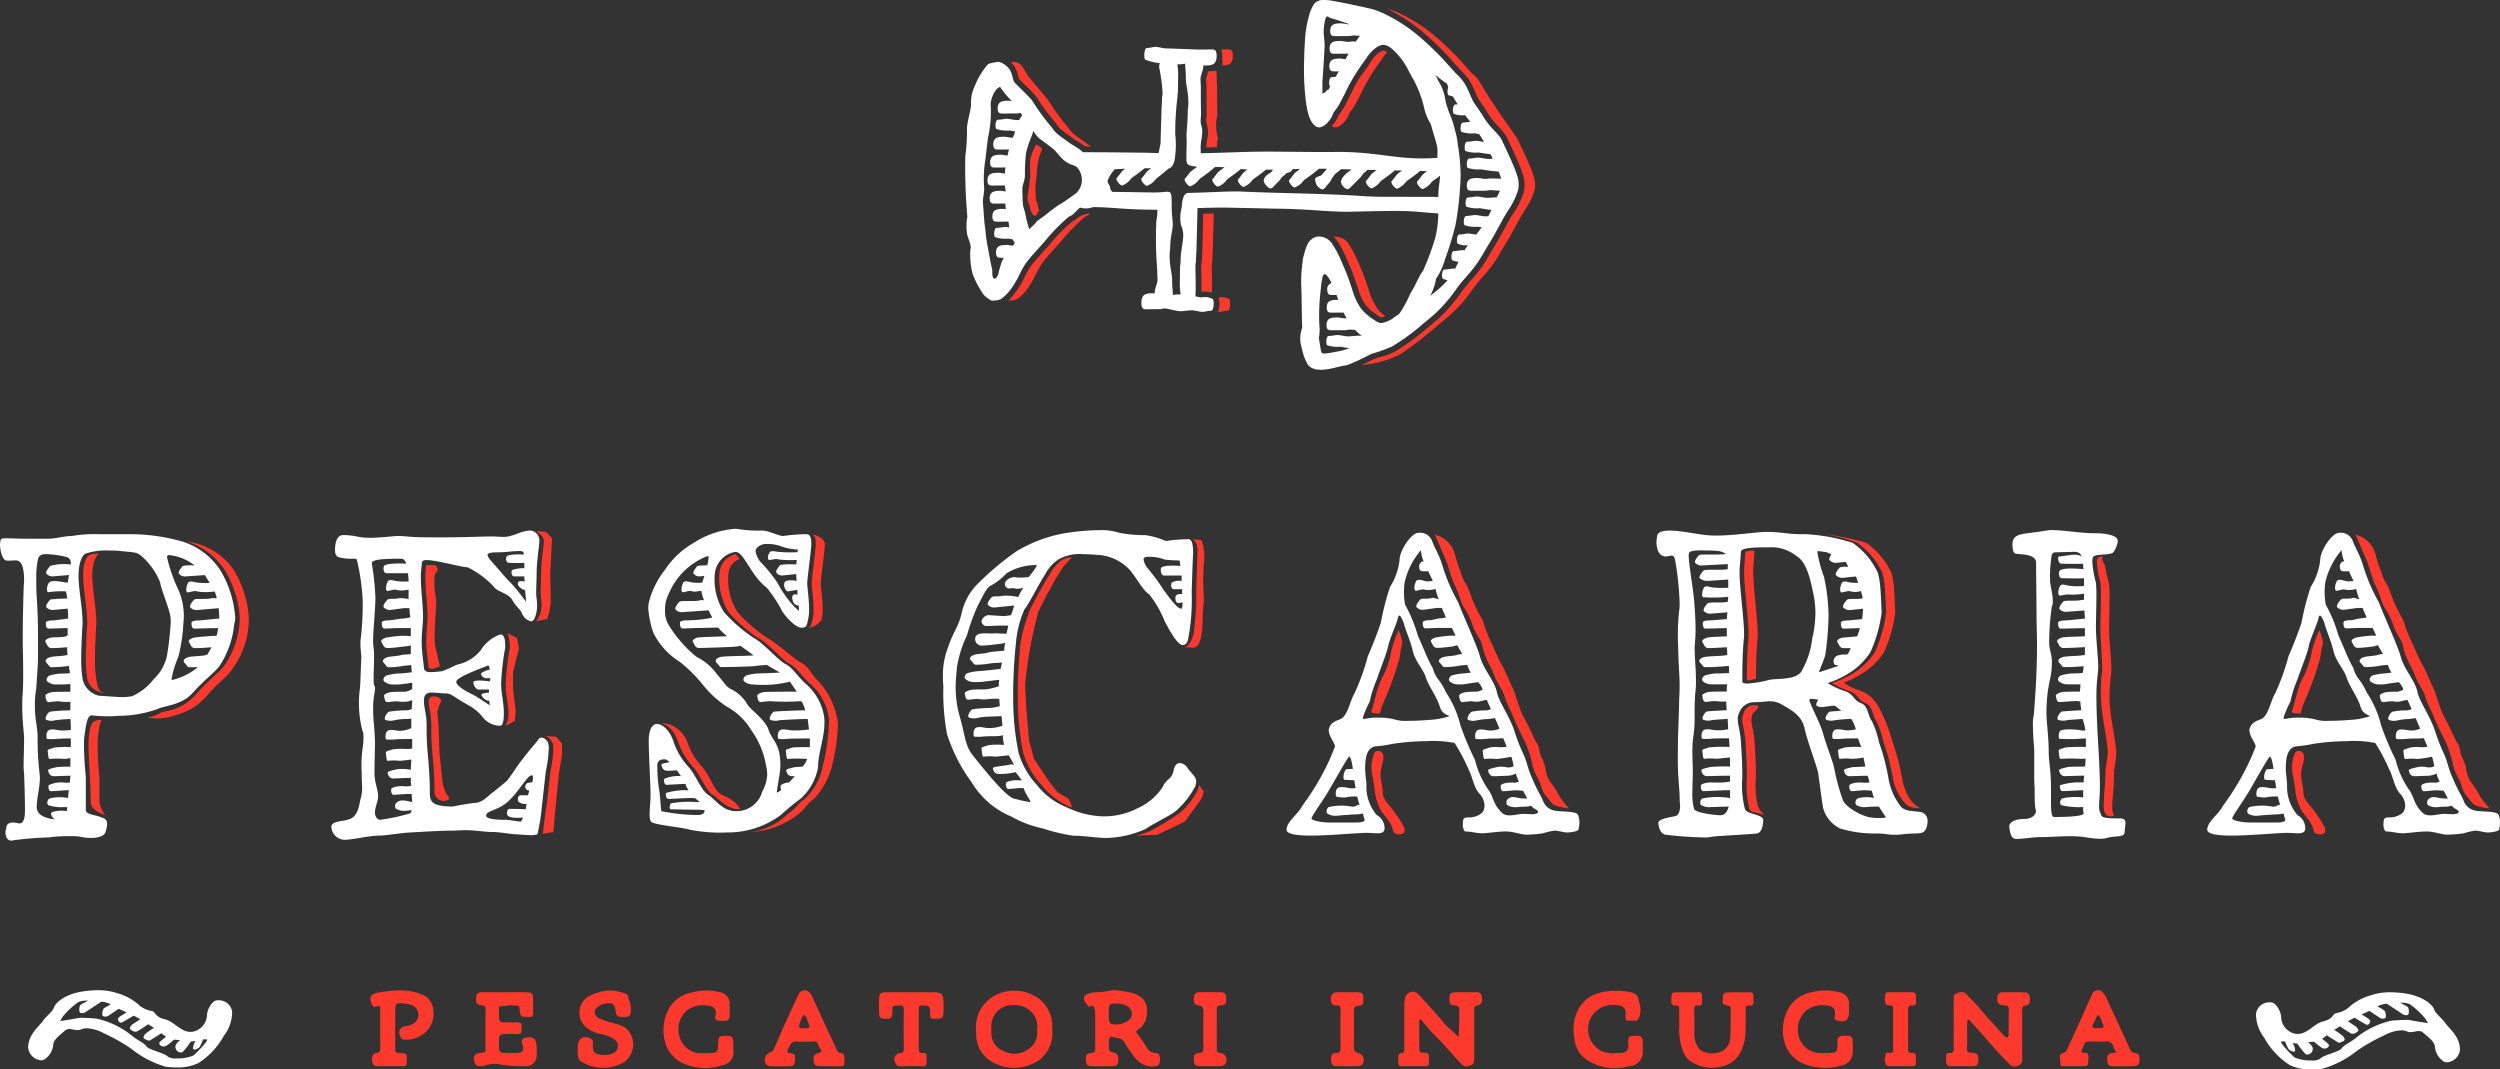 <svg id="_Logo_Bianco" data-name="_Logo Bianco" xmlns="http://www.w3.org/2000/svg" width="191.866" height="82.076" viewBox="0 0 191.866 82.076">
  <rect x="0" y="0" width="191.866" height="82.076" fill="#333333" stroke="none"/>
  <g id="Group_1905" data-name="Group 1905" transform="translate(77.391 0.665)">
    <path id="Path_3363" data-name="Path 3363" d="M211.084,9.037c0,.325.02.557.011.729.486,0,.793-.1.8-.733a1.233,1.233,0,0,0-.03-.271c-.064-.237-.228-.223-.41-.225-.038,0-.223,0-.456.008a.876.876,0,0,1,.04.1A1.671,1.671,0,0,1,211.084,9.037Z" transform="translate(-194.669 -5.41)" fill="#fc392c"/>
    <path id="Path_3364" data-name="Path 3364" d="M207.675,38.324c-.013.5-.024.931-.026,1.072,0,.176-.016.419-.028.649-.01.2-.02.385-.022.508a1.32,1.32,0,0,1-.028.239.48.48,0,0,0-.012.087c0,.2,0,.459.009.74.008.424.018.887,0,1.281a.166.166,0,0,0,.075-.005,1.817,1.817,0,0,1,.733.077c.028-.648-.017-1.575-.011-2.1,0-.118.039-.207.04-.325,0-.267.045-.83.049-1.156,0-.281.046-1.722.062-2.5-.283,0-.554.01-.811.018C207.7,37.317,207.688,37.848,207.675,38.324Z" transform="translate(-192.757 -21.172)" fill="#fc392c"/>
    <path id="Path_3365" data-name="Path 3365" d="M175.219,11.744A1.62,1.62,0,0,0,175.3,12c.052.063.269.273.505.505a10.613,10.613,0,0,1,.838.872,11.181,11.181,0,0,0,1.109,1.562c.136.171.276.345.421.532a1.783,1.783,0,0,0,.306.368c.194.168.394.311.655.5l.292.212a3.072,3.072,0,0,0,.27.171c.116.068.243.144.364.227a2.913,2.913,0,0,1,.3.222l.488.005c-.167-.1-.327-.195-.429-.272-.426-.31-.708-.5-.965-.724a2.1,2.1,0,0,1-.375-.439,16.835,16.835,0,0,1-1.536-2.1c-.2-.271-1.363-1.6-1.576-1.911-.115-.167-.418-.783-.648-.915a1,1,0,0,0-.432-.134.21.21,0,0,0-.087.026c-.034,0-.081.013-.126.02a1.9,1.9,0,0,1,.263.3A2.191,2.191,0,0,1,175.219,11.744Z" transform="translate(-174.474 -6.597)" fill="#fc392c"/>
    <path id="Path_3366" data-name="Path 3366" d="M208.486,12.535a1.78,1.78,0,0,0-.081.321c0,.066,0,.139.009.227.009.15.02.335.018.574,0,.368,0,.842.007,1.252,0,.318.008.6.006.769a1.374,1.374,0,0,0,.017.66,2.265,2.265,0,0,1,.032,1.1,3.117,3.117,0,0,0-.075.595v.076c.283-.006.55-.014.812-.021,0-.019,0-.041,0-.06a3.365,3.365,0,0,1,.078-.651,3.255,3.255,0,0,1-.053-1.7c0-.385-.02-1.369-.013-2.02,0-.386-.029-.623-.027-.8,0-.158-.013-.394-.026-.634a4.756,4.756,0,0,1-.621.03C208.543,12.348,208.514,12.444,208.486,12.535Z" transform="translate(-193.227 -7.455)" fill="#fc392c"/>
    <path id="Path_3367" data-name="Path 3367" d="M233.834,8.839a2.527,2.527,0,0,0-.749.812c-.177.293-.362.549-.545.8a6.381,6.381,0,0,0-.8,1.315l-.584,1.153a4.921,4.921,0,0,1-.52.8,4.157,4.157,0,0,1-.2.412,2.883,2.883,0,0,1-.313.414c.022.016.04.038.064.052a.552.552,0,0,0,.511-.057,1.448,1.448,0,0,0,.327-.26,2.152,2.152,0,0,0,.273-.353,3.114,3.114,0,0,0,.2-.438,3.956,3.956,0,0,0,.515-.774l.333-.638.234-.482a15.6,15.6,0,0,1,1.37-2.172,3.36,3.36,0,0,1,.409-.545C234.148,8.736,234.08,8.7,233.834,8.839Z" transform="translate(-205.302 -5.529)" fill="#fc392c"/>
    <path id="Path_3368" data-name="Path 3368" d="M248.463,14.418c-.071-.233-.143-.444-.223-.638-.312-.787-.656-1.48-1-2.225-.314-.563-1.822-2.486-2.9-4.394a2.574,2.574,0,0,0-.54-.625h0c-.07-.048-.847-.936-1.147-1.254a24.317,24.317,0,0,0-1.841-1.735,12.565,12.565,0,0,0-2.5-1.618,5.739,5.739,0,0,0-1.138-.43h-.006c.03.014.061.025.091.04a12.854,12.854,0,0,1,2.606,1.688l.229.2a20.7,20.7,0,0,1,1.64,1.562c.121.128.335.367.546.6.247.275.487.545.557.61,0,0,.49.523.621.714a5.612,5.612,0,0,1,.509.994,4.206,4.206,0,0,0,.27.561c.051.078.112.165.181.266.146.21.33.473.556.841a5.589,5.589,0,0,0,.793,1,3.686,3.686,0,0,1,.609.766l.253.535c.26.553.53,1.124.775,1.741.082.2.16.427.235.674a2.457,2.457,0,0,1,.052,1.279,5.759,5.759,0,0,1-.594,1.31L247.02,17c-.174.272-.382.6-.568.934l-.207.38c-.246.455-.513.951-.92,1.606-.062.1-.134.223-.213.361-.152.262-.332.57-.529.866a9.876,9.876,0,0,1-.9,1.149,12.434,12.434,0,0,0-.794.976,12.186,12.186,0,0,1-1.607,1.883c-.395.358-.676.585-.907.769l-.11.09a16.241,16.241,0,0,1-2.466,1.8,4.759,4.759,0,0,1-1.1.416,3.738,3.738,0,0,0-.536.174c-.17.076-.385.187-.611.3l-.318.163a1.351,1.351,0,0,1,.232-.035,8.292,8.292,0,0,0,2.759-.817,30.151,30.151,0,0,0,3.079-2.4c.235-.188.521-.414.937-.794a11.723,11.723,0,0,0,1.546-1.814c.691-.948,1.085-1.211,1.683-2.109.3-.449.555-.925.736-1.215.518-.834.806-1.405,1.115-1.968.192-.346.406-.681.571-.938a5.878,5.878,0,0,0,.627-1.344A2,2,0,0,0,248.463,14.418Z" transform="translate(-208.137 -1.497)" fill="#fc392c"/>
    <path id="Path_3369" data-name="Path 3369" d="M210.508,52.252a.923.923,0,0,1-.087.223c.029,0,.063.009.088.009.132,0,.465-.092.663-.09.214,0,.243-.834.112-.9a1.238,1.238,0,0,0-.812-.127A1.672,1.672,0,0,1,210.508,52.252Z" transform="translate(-194.347 -29.208)" fill="#fc392c"/>
    <path id="Path_3370" data-name="Path 3370" d="M230.749,41.281a8.392,8.392,0,0,1,.691,1.333c.07.159.419.955.478,1.151.154.417.294.833.417,1.225a4.37,4.37,0,0,0,.55,1.139,2.718,2.718,0,0,0,.693.631l.168.121a.946.946,0,0,0,.343.2,1.485,1.485,0,0,0,.294-.1,2.578,2.578,0,0,1-.613-.6,4.822,4.822,0,0,1-.6-1.253c-.122-.386-.259-.795-.419-1.229-.038-.124-.266-.659-.46-1.1a8.223,8.223,0,0,0-.662-1.278,1.248,1.248,0,0,0-.847-.614,1.023,1.023,0,0,0-.253-.018c-.027,0-.066.008-.1.013A1.973,1.973,0,0,1,230.749,41.281Z" transform="translate(-205.467 -23.387)" fill="#fc392c"/>
    <path id="Path_3371" data-name="Path 3371" d="M179.16,37.482a12.6,12.6,0,0,0-1.82,1.854l-.438.488c-.4.445-.692.767-.941,1.095a6,6,0,0,0-.431.74l-.2.4a3.741,3.741,0,0,1-.247.428,5.665,5.665,0,0,1-.847,1.081,2.322,2.322,0,0,0,.271-.01,1.027,1.027,0,0,0,.463-.142,3.906,3.906,0,0,0,.995-1.169,3.473,3.473,0,0,0,.225-.389l.2-.4a6.384,6.384,0,0,1,.472-.806c.344-.454.764-.9,1.391-1.6a14.734,14.734,0,0,1,1.844-1.9c.087-.06.171-.078.26-.135a1.331,1.331,0,0,0,.155-.131,1.837,1.837,0,0,0-1.16.494A.617.617,0,0,1,179.16,37.482Z" transform="translate(-174.234 -21.168)" fill="#fc392c"/>
    <g id="Group_1904" data-name="Group 1904" transform="translate(1.473 10.434)">
      <path id="Path_3372" data-name="Path 3372" d="M178.2,29.2c-.031-.219-.043-.684-.048-.952s.088-.686.1-1.045a6.537,6.537,0,0,1,.154-1.13,3.8,3.8,0,0,1,.266-.726c-.064-.043-.025-.088-.083-.129-.149-.136-.4-.265-.414-.22a7.124,7.124,0,0,0-.417,1.075,8.243,8.243,0,0,0,0,1.313c-.015.359-.24,1.6-.21,1.814.014.1.125.376.147.469.208.877.413.806.479.748a.589.589,0,0,0,.193-.291c.006,0,.036-.024.074-.049a4.153,4.153,0,0,1-.1-.408C178.327,29.575,178.216,29.3,178.2,29.2Z" transform="translate(-177.551 -24.988)" fill="#fc392c"/>
    </g>
  </g>
  <path id="Path_3373" data-name="Path 3373" d="M209.129,13.586c-.071-.233-.143-.444-.223-.638-.312-.787-.656-1.48-1-2.225-.313-.563-.833-.832-1.392-1.748-.334-.543-.573-.853-.733-1.1-.237-.37-.434-1.062-.773-1.547a3.6,3.6,0,0,0-.54-.625h0c-.07-.048-.847-.936-1.147-1.254a24.4,24.4,0,0,0-1.841-1.735,12.565,12.565,0,0,0-2.5-1.618,5.732,5.732,0,0,0-1.139-.43c-.933-.21-1.987-.443-2.78-.576a3.823,3.823,0,0,0-.7-.088,1.006,1.006,0,0,0-.812.247,3.354,3.354,0,0,0-.353.7c-.033.121-.068.244-.1.37-.032.1-.052.2-.077.307a8.13,8.13,0,0,0-.2,1.322l-.052.939c-.014.469-.027.938-.027.938,0,.326-.01.641,0,.963,0,.161.01.323.015.488.014.233.028.47.043.714.119,1.194.238,2.339.9,2.745a.552.552,0,0,0,.511-.057,1.448,1.448,0,0,0,.327-.26,2.174,2.174,0,0,0,.273-.353,3.117,3.117,0,0,0,.2-.438,3.957,3.957,0,0,0,.515-.774l.333-.638.234-.482a15.555,15.555,0,0,1,1.37-2.172,2.961,2.961,0,0,1,.91-.969c.4-.223.612-.2,1.054.1a5.346,5.346,0,0,1,1.221,1.509c.163.311.329.627.513.94a9.007,9.007,0,0,1,.8,2.137,3.842,3.842,0,0,0,.507,1.242l.074.251c.1.382.3.956.435,1.579a6.362,6.362,0,0,1-.008.771l-.217.008c-.376.02-.752.031-1.128.027-2.123-.024-3.356-.47-6.187-.5-.884.027-2.918,0-4.687-.016-2.352-.026-3.739.084-5.933.119-.005-.188-.01-.359-.008-.527a3.361,3.361,0,0,1,.079-.651c.156-1.1-.173-.725-.053-1.7,0-.385-.02-1.369-.013-2.02,0-.386-.029-.623-.028-.8,0-.267.223-.68.227-1.035,0-.008,0-.016,0-.024l.115.022c.544.006.891-.058.9-.734a1.208,1.208,0,0,0-.03-.271c-.064-.237-.228-.223-.41-.225-.066,0-.546.015-1.007.009-.066,0-2.128-.085-2.457-.089-.2,0-.579-.117-.794-.119-.132,0-.465.092-.663.09-.214,0-.243.834-.112.9a4.529,4.529,0,0,0,1.109.261,1.181,1.181,0,0,0-.052.311,12.817,12.817,0,0,1,.266,2.019c0,.118-.038.207-.04.326,0,.267-.045.83-.049,1.155s-.054,1.631-.061,2.224c0,.19-.1.545-.155.869l-.913-.029-2.917-.032-1.98-.01a2.887,2.887,0,0,0-.378-.3c-.24-.163-.5-.3-.647-.408-.426-.31-.708-.5-.965-.724A2.085,2.085,0,0,1,173.4,9.8a16.84,16.84,0,0,1-1.536-2.1c-.2-.271-1.274-1.263-1.361-1.4-.133-.211-.142-.648-.355-.96a1.535,1.535,0,0,0-.508-.462,1,1,0,0,0-.433-.134.211.211,0,0,0-.087.026,3.977,3.977,0,0,0-.462.092.546.546,0,0,0-.151.058.325.325,0,0,0-.072.062,6.036,6.036,0,0,0-.965,1.62,3.058,3.058,0,0,0-.286,1.518c-.061.491-.3,1.257-.312,1.724a14.3,14.3,0,0,1-.127,2.147,42.514,42.514,0,0,0,.159,4.671c0,.006-.011.007-.014.013a4.033,4.033,0,0,0-.021,1.206c.031.306.232.636.284,1.025a.383.383,0,0,1-.024.246,6.374,6.374,0,0,0,.159,1.815,6.158,6.158,0,0,0,.6,1.235,2.484,2.484,0,0,0,.31.466,2.011,2.011,0,0,0,.42.324c.151.131.315.065.454.065a1.027,1.027,0,0,0,.463-.142,3.9,3.9,0,0,0,.995-1.169,3.491,3.491,0,0,0,.225-.389l.2-.4a6.384,6.384,0,0,1,.472-.806c.344-.454.764-.9,1.39-1.6a14.747,14.747,0,0,1,1.845-1.9c.087-.06.171-.078.26-.135.158-.106.4-.4.627-.585a1.535,1.535,0,0,0,.994-.037c1.671.018,2.168.179,4.531.2.14,0,.273,0,.409,0,0,.067,0,.137,0,.2a3.366,3.366,0,0,1-.079.652,29.208,29.208,0,0,0,.067,3.723c0,.386.029.623.027.8,0,.267-.223.68-.227,1.036,0,.008,0,.016,0,.024l-.115-.022c-.544-.006-.891.058-.9.734a1.207,1.207,0,0,0,.03.271c.063.237.228.223.409.225.066,0,.546-.014,1.007-.009.066,0,.263-.062.329-.061.149,0,.954.214,1.2.216.313,0,.6-.07.927-.067.2,0,.58.117.794.119.132,0,.465-.092.663-.09.214,0,.243-.834.112-.9-.566-.267-.739-.077-1.005-.135-.08-.017-.2-.042-.326-.068.064-.627,0-1.781.008-2.387,0-.118.038-.207.04-.325,0-.267.045-.83.049-1.156s.061-2.223.068-2.816c0-.04,0-.067,0-.086.706-.027,1.486-.047,2.43-.036l3.537.076c2.654.029,3.713.222,5.482.241,1.238-.022,2.833-.077,4.159-.062.578.006,1.155.049,1.755.1l.92.076c.08,0,.137.009.2.015a8.222,8.222,0,0,1-.222,1.826,20.116,20.116,0,0,1-.958,2.6c-.008.007-.014.005-.022.013-.27.358-.542,1.072-.96,1.733a8.754,8.754,0,0,1-.8,1.483.813.813,0,0,1-.3.225,2.278,2.278,0,0,1-.989.509c-.261.061-.452-.055-.743-.268a3.766,3.766,0,0,1-.96-.856,4.823,4.823,0,0,1-.6-1.253c-.122-.386-.258-.795-.418-1.229-.038-.124-.266-.659-.46-1.1a8.224,8.224,0,0,0-.662-1.278,1.247,1.247,0,0,0-.847-.614,1.018,1.018,0,0,0-.252-.018.814.814,0,0,0-.344.083,1.259,1.259,0,0,0-.435.386,2.8,2.8,0,0,0-.229.536l-.173.619c-.065.449-.106.851-.134,1.225-.011.192-.015.38-.016.569,0,.116,0,.233.006.356.02.453.032.991.039,1.87l.016.88c.008.176.015.329.021.472a2.407,2.407,0,0,0-.14,1.1c.005.051.04.2.09.424l.109.423a3.1,3.1,0,0,0,.275.7c.189.523.855.648,1.434.558a2.944,2.944,0,0,0,.365-.054l.288-.061.543-.13c.2-.048.354-.055.549-.111a19.106,19.106,0,0,0,1.772-.833,12.662,12.662,0,0,0,1.6-.573,16.383,16.383,0,0,0,2.462-1.81c.234-.188.521-.414.937-.794a11.726,11.726,0,0,0,1.546-1.814c.691-.948,1.085-1.211,1.683-2.109.3-.449.555-.925.736-1.215.518-.834.806-1.405,1.115-1.968.191-.346.406-.681.571-.938a5.877,5.877,0,0,0,.626-1.344A1.99,1.99,0,0,0,209.129,13.586ZM194.6,6.894c-.06-.007-.1.025-.145.082a.611.611,0,0,1-.08.089c-.041.047-.279.161-.225.1.014-.011-.011-.81,0-.935s.02-.245.029-.37l.053-.766c.03-.516.06-1.03.087-1.489.02-.439-.109-.963-.059-1.472a5.148,5.148,0,0,1,.117-.676c.044-.149.074-.158.136-.191h0c.052-.016.122.032.152.056s.021.028.048.044l.282.082c.377.112.795.255,1.235.408a1.069,1.069,0,0,1-.108.009l-.475-.073c-.544-.006-.891.044-.9.585a.818.818,0,0,0,.031.217c.064.19.229.179.41.181.066,0,.546-.01,1.007-.005.066,0,.263-.049.329-.048.118,0,.339.02.516.029a5.12,5.12,0,0,0-.328.438c-.063,0-.138-.008-.237-.009-.083,0-.266.038-.4.036l-.475-.073c-.545-.006-.891.044-.9.585a.778.778,0,0,0,.031.217c.064.19.228.179.41.181.066,0,.545-.01,1.007-.005h.006c-.076.14-.156.284-.233.426l-.339-.052c-.544-.006-.891.044-.9.585a.783.783,0,0,0,.031.217c.064.19.228.179.41.181l.281,0-.231.412a2.293,2.293,0,0,1-.315.03c-.214,0-.241.666-.11.716l.006,0-.155.276Zm-25.117,13.37-.122.4a1.759,1.759,0,0,0-.053.247,1.162,1.162,0,0,1-.179.4c-.044.058-.079.046-.11.077a.139.139,0,0,1-.143-.086.72.72,0,0,1-.06-.273,3.462,3.462,0,0,0-.011-.365l-.06-.256c-.057-.239-.1-.489-.1-.489l-.193-1.037a10.722,10.722,0,0,1-.171-1.284c-.086-.426-.131-1.419-.167-1.818-.085-.549.13-.958.067-1.505a8.982,8.982,0,0,1,.1-2.008c.088-.744.111-.93.2-1.683a9.077,9.077,0,0,0,.207-2.614,2.128,2.128,0,0,1,.488-1.161c.013-.012.142-.08.235-.155.028.047.054.092.084.141a7.92,7.92,0,0,0,.824.967l-.192-.029c-.544-.006-.891.044-.9.585a.781.781,0,0,0,.031.217c.064.19.228.179.41.181.066,0,.546-.011,1.007-.005.062,0,.234-.041.31-.045.045.067.087.122.131.185-.052.068-.1.134-.147.2s-.059.105-.087.157c-.059,0-.114.009-.175.008-.2,0-.58-.1-.794-.1-.132,0-.465.073-.663.071-.214,0-.241.667-.111.716a2.438,2.438,0,0,0,1.006.11c.1.017.249.043.421.07a2.356,2.356,0,0,1-.088.274c-.023.056-.052.134-.079.2a1.231,1.231,0,0,1-.134.011l-.476-.073c-.544-.006-.891.044-.9.585a.777.777,0,0,0,.031.217c.064.19.228.179.41.181.055,0,.393-.006.768-.006-.042.151-.08.307-.116.472l-.436-.067c-.544-.006-.891.044-.9.585a.778.778,0,0,0,.031.217c.064.19.228.179.41.181.053,0,.373-.006.735-.006-.019.159-.03.315-.039.472l-.437-.067c-.544-.006-.891.044-.9.585a.78.78,0,0,0,.031.217c.064.19.228.179.41.181.061,0,.472-.008.9-.006a3.876,3.876,0,0,0,.052.424c0,.014,0,.024.008.036l-.334-.051c-.545-.006-.891.044-.9.585a.78.78,0,0,0,.031.217c.064.19.228.179.41.181.054,0,.387-.007.759-.006.008.1.016.207.029.337,0,.025.012.062.019.094l-.141-.022c-.545-.006-.891.044-.9.585a.781.781,0,0,0,.031.217c.064.19.228.179.41.181.056,0,.409-.007.8-.006.009.086.02.184.034.287l.025.155a2.4,2.4,0,0,0-.306-.034c-.132,0-.465.073-.663.071-.214,0-.241.667-.11.716a2.427,2.427,0,0,0,1.006.11l.34.057a2.972,2.972,0,0,0,.156.308c-.053.06-.106.117-.163.184L170,18.8c-.545-.006-.891.044-.9.585a.778.778,0,0,0,.031.217c.064.19.228.179.41.181l.163,0A2.228,2.228,0,0,0,169.483,20.264Zm4.755-4.723c-.119.078-.3.165-.489.3l-.377.283c-.191.139-.37.294-.37.294-.251.2-.719.524-.75.551a2.375,2.375,0,0,1-.35.38c-.077.075-.159.158-.243.24a7.1,7.1,0,0,1-.312-1.214c-.026-.121-.155-.484-.171-.61-.036-.284-.05-.889-.056-1.238s.187-.606.2-1.073a13,13,0,0,1,.092-1.757,10,10,0,0,1,.482-1.4c.016-.059.039-.148.066-.25a3.415,3.415,0,0,0,.414.536c.314.253.74.543,1.07.808.351.28.584.732,1.036,1.034.4.272.41.152.815.39a1.431,1.431,0,0,1-.039,2.013C175.1,14.937,174.746,15.2,174.239,15.541Zm28.433-.43-4.07-.01c-.708-.008-1.416-.051-1.945-.093-3.272-.18-5.925-.174-8.844-.314-1.149-.013-2,.065-3.939.111-.46.011-.493.77-.517,1.07-.008.041-.014.082-.021.123v0h0a2.876,2.876,0,0,0-.04,1.269c.4.875-.017,1.512-.031,2.787,0,.148-.04.355-.043.593l-.011.978a4.666,4.666,0,0,0,.061.975,2.331,2.331,0,0,0-.6.04c0-.285-.055-.641-.051-1.038.007-.622-.2-1.1-.195-1.989,0-.415.039-.282.043-.609.01-.89.195-1.243.2-1.836-.028-.366-.076-.82-.085-1.228l0-.334c-.024-1.229-.056-.82-1.371-.835-.8-.009-1.806-.03-2.869-.041-.1,0-.2,0-.306,0a.578.578,0,0,1-.191-.388c-.005-.112-.22-.341-.185-.455a2.542,2.542,0,0,1,.562-.9c.254-.012.52-.024.792-.035a2.227,2.227,0,0,0-.224.18c-.094.092-.277.38-.419.519s.3.642.429.584c.552-.249.567-.478.788-.633.185-.13.562-.394.915-.69.171,0,.338,0,.507,0a3.045,3.045,0,0,0-.312.245c-.095.092-.277.38-.419.519s.3.642.428.585c.553-.249.567-.478.789-.633.311-.218.489-.418.875-.7.121-.035.315-.162.41-.557h.014c.008-.04.009-.08.016-.12v-.012a7.262,7.262,0,0,0,.043-1.95,22.856,22.856,0,0,1,.167-2.816c0-.148.04-.355.043-.592l.011-.978a4.738,4.738,0,0,0-.059-.967,2.952,2.952,0,0,0,.6-.049c0,.285.055.641.051,1.038-.007.623.2,1.1.195,1.989,0,.415-.039.282-.043.609-.01.89-.094,1.38-.1,1.973.032.415,0,.814-.007,1.258v.017h-.007l.007.061c0,.155,0,.343,0,.55h.029c-.013.219.094.355.8.41-.163.128-.4.281-.521.4-.094.092-.277.38-.419.519s.3.642.429.584c.552-.249.567-.478.788-.633a11.629,11.629,0,0,0,1.094-.847h.033c.243,0,.469.006.691.024-.161.123-.377.265-.492.377-.094.092-.277.38-.418.519s.3.642.428.584c.552-.249.567-.478.788-.633.191-.134.584-.408.945-.716.161.015.329.028.51.039a2.774,2.774,0,0,0-.29.229c-.094.092-.277.38-.419.518s.3.642.429.585c.552-.249.567-.478.788-.633.184-.129.557-.39.908-.684.183,0,.362,0,.549-.006a2.362,2.362,0,0,1-.158.206l-.289.187c-.276.27-.413.48-.035.867a1.094,1.094,0,0,0,.168.139c.165.1.24.012.332-.078.033-.032.265-.282.5-.51.033-.032.1-.167.131-.2.075-.073.253-.209.344-.3s.253-.059.379-.181a1.687,1.687,0,0,0,.142-.168l.566-.014a4.333,4.333,0,0,0-.409.316c-.095.092-.277.38-.419.519s.3.642.428.584c.553-.249.567-.478.789-.633a12.066,12.066,0,0,0,1.048-.8c.156,0,.316,0,.469,0l.128,0a.951.951,0,0,1-.152.212c-.125.122-.183.217-.241.273-.087.085-.334.1-.45.214s.05.55.144.647c.492.5.546.078.854-.223.2-.2.242-.464.53-.746.135-.131.111-.07.217-.174a1.512,1.512,0,0,1,.21-.173l.8.025-.008.01L196,13.3c-.389.381-.6.661-.22,1.048a.778.778,0,0,0,.175.132c.179.089.288-.035.418-.162.047-.046.378-.393.708-.716.047-.046.151-.22.2-.267.073-.072.211-.189.333-.3l.7.016a3.92,3.92,0,0,0-.384.3c-.094.092-.277.38-.418.518s.3.642.428.585c.552-.249.567-.478.788-.633.2-.138.608-.425.978-.743l.557.008a3.691,3.691,0,0,0-.37.287c-.094.092-.277.38-.419.519s.3.642.429.585c.552-.249.567-.478.788-.633.194-.136.6-.416.961-.729.187.007.361.016.53.025a3.19,3.19,0,0,0-.326.256c-.095.092-.277.38-.419.519s.3.642.429.585c.552-.249.567-.478.788-.633.117-.082.312-.219.528-.382-.052.831-.128.759-.134,1.627C202.987,15.112,202.907,15.113,202.672,15.111Zm-6.924,11.77c-.223.062-.544.115-.9.181a4.379,4.379,0,0,1-.539.071.289.289,0,0,1-.205-.052.634.634,0,0,1-.04-.091c-.041-.089-.126-.713-.187-1.044a3.125,3.125,0,0,0,.038-1.007,16.008,16.008,0,0,1,.07-2.361c.014-.135.032-.31.053-.513.01-.1.02-.208.031-.321.008-.055.011-.055.016-.086.017-.084.037-.179.055-.267v-.008l.024-.156c.02-.081.057-.088.074-.127.056-.115.159-.064.28.079a2.128,2.128,0,0,1,.182.26l.044.074.07.137.037.076a.477.477,0,0,0-.327.518.8.8,0,0,0,.03.217c.064.19.229.179.41.181l.271,0,.135.371c-.539-.005-.882.047-.888.585a.783.783,0,0,0,.031.217c.064.189.228.179.41.181.059,0,.446-.008.854-.006.07.143.147.287.233.433a1.382,1.382,0,0,1-.17.014l-.476-.073c-.544-.006-.891.044-.9.585a.784.784,0,0,0,.031.217c.064.19.228.179.41.181.066,0,.545-.011,1.007-.005.066,0,.263-.049.329-.048.1,0,.264.014.419.024a3.868,3.868,0,0,0,.528.466.649.649,0,0,0-.166-.023c-.313,0-.6.055-.927.051-.2,0-.579-.1-.793-.1-.132,0-.465.073-.663.071-.214,0-.241.666-.11.716a2.426,2.426,0,0,0,1.005.11c.15.026.4.071.691.11C196.079,26.773,195.924,26.829,195.748,26.881Zm7.142-4.545c-.148.12-.3.243-.469.374a4.351,4.351,0,0,0,.451-1.31,5.133,5.133,0,0,0,.687-1.5,23.426,23.426,0,0,0,.81-2.648,25.38,25.38,0,0,0,.391-3.752,15,15,0,0,0-.215-2.393,5.992,5.992,0,0,0-.235-1.174c-.249-1.058-.489-1.248-.715-2.206a3.73,3.73,0,0,0-.551-1.524l-.118-.259c-.028-.057-.064-.125-.1-.19a10.737,10.737,0,0,0,.9.684,2.213,2.213,0,0,0,.084.265c-.085.194-.075.561.021.6a1.872,1.872,0,0,0,.324.092c.113.193.243.4.379.611a1.478,1.478,0,0,1-.178.012c-.214,0-.242.666-.111.716a1.618,1.618,0,0,0,.855.1c.127.17.259.338.394.51a5.043,5.043,0,0,1-.551.062c-.214,0-.241.667-.11.716a2.425,2.425,0,0,0,1.005.11c.084.015.206.036.343.058.12.181.243.377.37.6-.2-.026-.465-.081-.629-.083-.132,0-.465.073-.663.071-.214,0-.242.667-.111.716a2.443,2.443,0,0,0,1.006.11c.184.032.528.091.9.133.058.117.113.23.167.341-.112.009-.223.02-.344.019-.2,0-.579-.1-.793-.1-.132,0-.465.073-.663.071-.214,0-.241.667-.11.716a2.426,2.426,0,0,0,1.005.11,11.531,11.531,0,0,0,1.364.174,5.36,5.36,0,0,1,.191.548c-.235-.008-.516-.016-.861-.019-.082,0-.266.038-.4.036l-.476-.073c-.544-.006-.891.044-.9.585a.784.784,0,0,0,.031.217c.064.189.228.179.41.181.066,0,.545-.01,1.007-.005.065,0,.263-.049.329-.048.149,0,.462.032.643.034a.436.436,0,0,1,.121.021c-.068.138-.143.288-.217.454l-.016.04c-.248.012-.489.044-.757.042-.2,0-.58-.1-.794-.1-.132,0-.465.073-.663.071-.215,0-.242.666-.111.716a2.427,2.427,0,0,0,1.006.11c.184.032.528.092.9.134-.076.162-.154.324-.235.482-.079,0-.155.01-.239.009-.2,0-.58-.1-.794-.1-.132,0-.465.073-.663.071-.214,0-.241.666-.11.716a2.425,2.425,0,0,0,1.005.11l.291.049c-.133.187-.275.371-.426.557-.2-.027-.461-.08-.624-.082-.132,0-.465.073-.663.071-.214,0-.241.667-.11.716a1.463,1.463,0,0,0,.768.107c-.061.085-.124.164-.183.255-.028.044-.051.091-.077.136a1.527,1.527,0,0,0-.155-.013c-.132,0-.465.073-.663.071-.214,0-.241.666-.11.716a1.581,1.581,0,0,0,.465.108q-.13.273-.27.539c-.048,0-.106-.016-.146-.016-.132,0-.465.073-.663.071-.214,0-.241.667-.111.716a1.905,1.905,0,0,0,.345.1A6.789,6.789,0,0,1,202.889,22.336Z" transform="translate(-92.66 0)" fill="#fff"/>
  <g id="Group_1906" data-name="Group 1906" transform="translate(0 40.58)">
    <path id="Path_3374" data-name="Path 3374" d="M.383,92.614c.453,0,.906.035,1.986.035H3.693c.593,0,1.22-.21,1.812-.21A10.618,10.618,0,0,1,7.631,92.3H10.07a14.633,14.633,0,0,1,3.9.557A5.409,5.409,0,0,1,16.9,95.053a8.083,8.083,0,0,1,1.15,3.624,1.259,1.259,0,0,1-.07.488,7.08,7.08,0,0,1-1.15,3.275c-.522.628-1.15,1.045-2.021,2.021s-2.125.976-2.717,1.254a8.794,8.794,0,0,1-2.928.523,9.72,9.72,0,0,1-.975.035,9.1,9.1,0,0,1-1.15-.07c-.314,0-.418.557-.558,1.568a5.418,5.418,0,0,0-.035.766c0,1.08.139,2.37.139,2.37v2.543c0,.383.627.348,1.22.592.349.106.419.279.419.523a2.6,2.6,0,0,1-.14.628c-.1.278-.558.418-1.08.418a3.537,3.537,0,0,1-.871-.1,4.868,4.868,0,0,0-.732-.035,11.18,11.18,0,0,0-1.707.1,23.28,23.28,0,0,0-2.613.21c-.07,0-.174.035-.209.035-.313,0-.453-.314-.453-.662,0-.1.07-.279.07-.384.035-.244.244-.348.522-.348.174,0,.383.07.488.07.383,0,.418-.593.418-1.08,0-.593-.035-1.952-.069-2.789a4.4,4.4,0,0,1-.035-.7c0-.487.035-1.011.035-2.056-.035-.557-.139-1.324-.139-2.3,0-.349,0-.732.035-1.081.035-.523.035-1.08.035-1.568,0-1.01-.035-1.917-.035-2.648,0-1.08.035-2.649.07-3.8,0-.244.035-.418.035-.593,0-.906-.139-1.289-.348-1.463-.174-.21-.662-.035-1.046-.105C.139,94.217,0,93.451,0,93.067c0-.069.035-.174.035-.279C.07,92.649.174,92.614.383,92.614Zm2.4,3.136c0,.419,0,.907.035,1.36.07,1.185.1,1.777.1,3.449v.941c0,.8-.035,1.045-.139,2.683a6.266,6.266,0,0,0-.1,1.324c0,1.081.209,1.568.209,2.439a20.7,20.7,0,0,0,.139,2.614c0,.14.035.279.035.419,0,.766-.244,1.568-.244,2.335.07.592.732.8,1.394.871-.035,0-.035,0-.035-.034-.139-.071-.384-.384-.174-.523a2.292,2.292,0,0,1,1.115-.069.975.975,0,0,0,.035-.314H4.913a3.147,3.147,0,0,1-1.185-.14c-.139-.069-.139-.382.069-.522a3.214,3.214,0,0,1,1.429-.035,3.406,3.406,0,0,1,.07-.593H5.053c-.139,0-.941.07-1.15.07-.175,0-.21-.348-.175-.454a2.128,2.128,0,0,1,1.185-.209,1.957,1.957,0,0,0,.453,0c0-.174.035-.348.035-.522-.418,0-1.045.034-1.289.034-.314,0-.418-.349-.418-.453s.384-.174.662-.244a9.649,9.649,0,0,1,1.045-.034v-.663a2.877,2.877,0,0,1-.453.07,5.893,5.893,0,0,0-1.115,0c-.139.069-.139-.418-.174-.593s.279-.175.488-.279a7.43,7.43,0,0,1,1.289-.035v-.662a10.791,10.791,0,0,0-1.15.035,4.253,4.253,0,0,1-.662,0c-.069,0-.1-.418.035-.592.139-.209.523-.139.906-.07a3.977,3.977,0,0,0,.871-.034,6.744,6.744,0,0,0-.035-.836,11.465,11.465,0,0,0-1.185.1,1.046,1.046,0,0,1-.662-.035c-.174-.1.139-.593.279-.627A13.74,13.74,0,0,1,5.4,105.82v-.662a3.414,3.414,0,0,1-.906-.035,5.87,5.87,0,0,0-.732.07c-.244,0-.244-.348-.279-.488-.035-.1.279-.244.488-.279.244-.034,1.115-.034,1.428-.034V103.8c-.314.035-.941.035-1.115.035a.977.977,0,0,1-.662-.244c-.139-.174.07-.418.209-.453A4.389,4.389,0,0,1,4.6,103a7.476,7.476,0,0,0,.767-.035c0-.139-.07-.314-.07-.557a9.326,9.326,0,0,1-1.359.1c-.14,0-.175-.139-.349-.314-.139-.139-.139-.314.244-.453.383-.1,1.011-.069,1.324-.174h.035a2.985,2.985,0,0,1-.035-.558v-.034c-.348.034-.906.069-1.185.069-.314,0-.349-.278-.453-.418s0-.279.349-.384c.279-.069,1.219.035,1.324-.209v-.523H5.018c-.174,0-1.046.035-1.289.035-.209,0-.209-.313-.209-.453s.349-.175.558-.175c.139,0,.8-.1,1.15-.139a5.933,5.933,0,0,0-.035-.766l-1.08.1a.64.64,0,0,1-.557-.209c-.07-.14.174-.453.314-.593a12.041,12.041,0,0,1,1.289-.07c-.07-.522-.1-.522-.139-.557a7.952,7.952,0,0,0-1.325.07c-.139-.035-.1-.418,0-.627.175-.418,1.046-.14,1.5-.1l.1-.592-1.185.1a.64.64,0,0,1-.557-.209c-.07-.14.174-.453.314-.593a3.84,3.84,0,0,1,1.568-.1v-.07a.5.5,0,0,0-.243-.488,7.23,7.23,0,0,0-1.673-.243c-.314,0-.523.1-.593.348A6.166,6.166,0,0,0,2.788,95.75Zm3.24-.209c.035,1.254.314,2.37.314,3.624,0,.175-.035.348-.035.593-.035.7-.07,1.428-.07,2.056a9.892,9.892,0,0,0,.105,1.6,1.667,1.667,0,0,0,1.289,1.289c.313,0,1.219.1,1.811.1a3.978,3.978,0,0,0,.7-.069,4.36,4.36,0,0,0,1.673-1.325,3.4,3.4,0,0,0,1.01-1.812A24.156,24.156,0,0,0,13.1,99.13a2.994,2.994,0,0,0-.035-.593c-.1-.557-.766-2.229-.766-2.508a5.262,5.262,0,0,0-1.255-1.882c-.557-.523-.593-.418-1.811-.557a8.025,8.025,0,0,0-.906-.036,4.8,4.8,0,0,0-1.777.244C6.307,93.939,6.028,94.461,6.028,95.541Zm6.795-1.464a12.3,12.3,0,0,0,.8,2.336,4.971,4.971,0,0,1,.454,2.752,12.738,12.738,0,0,1-.383,2.543,7.63,7.63,0,0,0-.523,1.708c0,.069.035.069.07.069a4.974,4.974,0,0,0,1.951-.975H14.53c-.139,0-.175-.139-.348-.314-.14-.139-.14-.314.244-.453.382-.1,1.079-.069,1.393-.174.035,0,.07-.035.1-.035l.313-.557c-.313.034-.975.069-1.254.069-.313,0-.348-.278-.453-.418s0-.279.348-.384c.314-.069,1.046-.1,1.394-.139h.348l.07-.244a2.011,2.011,0,0,1,.07-.349h-.384c-.174,0-1.22.035-1.464.035-.209,0-.209-.313-.209-.453s.349-.175.558-.175c.174,0,1.323-.139,1.568-.139,0-.418-.035-.627-.035-.8l-1.638.139a.641.641,0,0,1-.557-.209c-.069-.14.175-.453.313-.593.175-.1.976,0,1.325-.1.383-.07.523.244.244-.523a4.4,4.4,0,0,1-1.358,0c-.175-.1-.628.1-.732.07-.139-.035-.1-.418,0-.627.069-.244.244-.244.628-.14a4.964,4.964,0,0,0,1.079.035l-.244-.383a.73.73,0,0,0-.139-.209l-1.428.1a.64.64,0,0,1-.557-.209c-.07-.14.174-.453.313-.593a3.225,3.225,0,0,1,.906-.035,3.8,3.8,0,0,0-1.986-.8C12.858,93.9,12.823,93.973,12.823,94.077Z" transform="translate(0 -91.883)" fill="#fff"/>
    <path id="Path_3375" data-name="Path 3375" d="M59.559,101.465c0-.279-.069-.628-.069-1.08a2.692,2.692,0,0,1,.034-.523,22.742,22.742,0,0,0,.139-2.752A16.57,16.57,0,0,0,59.21,93.9c-.035-.069-.139-.069-.279-.069a3.6,3.6,0,0,1-1.08-.105c-.243-.069-.314-.278-.314-.557,0-.382.07-1.15.628-1.15.941,0,1.08.209,2.055.209a6.333,6.333,0,0,0,.732-.034c.732-.035,1.046-.105,1.5-.105.244,0,.558.035,1.011.07.593.035,1.219.035,1.811.035,2.37,0,3.59-.07,4.216-.07.384,0,.732.035,1.011.035.7,0,1.324-.488,2.056-.488a.772.772,0,0,1,.663.8c0,.383-.21,1.5-.21,2.509,0,.453-.034,1.01-.034,1.5,0,.279.069.523.069.941,0,.628-.209,1.22-.453,1.22a1,1,0,0,1-.7-.593c-.139-.383-.383-.418-.732-1.011-.279-.557-1.185-.662-1.428-1.045a6.781,6.781,0,0,0-2.021-1.5c-.453,0-2.09-.488-3.1-.557-.419,0-.419.139-.419.383a7.336,7.336,0,0,0-.069.8c0,.592.035,1.114.1,1.846.035.522.07.941.07,1.289,0,.593-.105,1.15-.105,1.986,0,.627.139,1.568.175,1.986.035.279.279.313.523.313a8,8,0,0,0,.835-.069c.593-.175,1.011-.488,1.394-.557a3.148,3.148,0,0,0,1.6-1.046,2.939,2.939,0,0,1,1.5-1.22c.384,0,.384.557.384,1.01a19.257,19.257,0,0,0-.314,2.788c0,.7.209,1.394.209,2.264,0,.523-.07.941-.279.941a1.673,1.673,0,0,1-1.289-.592,3.527,3.527,0,0,0-1.081-.941c-1.254-.7-1.393-.941-1.742-.941-.383,0-.836-.069-1.15-.069s-.593.1-.593.628.209,1.079.209,1.882a19.779,19.779,0,0,0,.07,2.021c.069.767.174,1.917.174,3.066,0,.7.035,1.15,1.777,1.15a16.3,16.3,0,0,1,1.673-.279c.627,0,1.114-.662,1.429-.836.243-.209.8-.628,1.079-.906.383-.488.8-1.185,1.15-1.6.349-.487.906-1.114,1.184-1.463a.327.327,0,0,1,.279-.209.623.623,0,0,1,.523.487,1.316,1.316,0,0,1,.035.383,10.043,10.043,0,0,1-.209,1.638c-.1.7-.209,1.882-.313,2.683a14.894,14.894,0,0,1-.349,2.23,1.437,1.437,0,0,1-.488.07c-.419,0-.976-.07-1.185-.07-.314,0-1.185-.174-1.778-.174-.626,0-1.219-.139-2.16-.139-.175,0-.732.035-.976.035-.941,0-2.37.1-3.171.139-.767.034-1.812.244-2.509.244-.8.034-1.742.278-2.4.313a1.041,1.041,0,0,1-1.15-.976c0-.522,1.01-.383,1.532-.662.558-.314.593-1.045.732-1.568a2.7,2.7,0,0,0,.1-.766c0-.244-.034-.558-.034-1.185a9.806,9.806,0,0,1,.069-1.846,6.211,6.211,0,0,0,.069-.767c0-.383,0-.453-.069-.557a8.349,8.349,0,0,1-.209-3.241C59.489,103.625,59.523,101.813,59.559,101.465Zm3.45-7.248c-.07-.174-.175-.383-.384-.383-1.254,0-2.265.034-2.265.349a21.885,21.885,0,0,1,.279,2.648c-.035,1.464-.175,2.4-.175,3.24a2.979,2.979,0,0,0,.035.592,5.366,5.366,0,0,1,.035.767c0,.557-.035,1.15-.035,1.568,0,.313,0,.522.069.592.035.035.035.139.035.21,0,.278-.139.766-.139,1.323a10.971,10.971,0,0,0,.07,1.5c.034.453.069.941.069,1.394,0,.592-.035,1.15-.035,2.23,0,.836.279,1.289.279,1.812,0,.418-.244.8-.244,1.289,0,.21.139.523.418.523a15.943,15.943,0,0,0,2.265-.488c.035,0,.1-.1.139-.244-.175,0-.348.035-.453.035a1.2,1.2,0,0,1-.732-.139c-.139-.069-.139-.384.069-.523.314-.243.8-.069,1.15,0,0-.209-.035-.382-.035-.627-.627,0-1.185.069-1.393.069-.175,0-.209-.348-.175-.453s.453-.244.941-.209a1.635,1.635,0,0,0,.592-.035,3.449,3.449,0,0,1-.034-.627.886.886,0,0,1-.279.034c-.384,0-.8.035-1.08.035-.314,0-.418-.348-.418-.453s.383-.175.662-.244a3.006,3.006,0,0,1,1.115.035c0-.279.034-.523.034-.8a6.381,6.381,0,0,1-.906.105,3.591,3.591,0,0,0-.871,0c-.139.069-.139-.418-.174-.592s.279-.175.488-.279a5.142,5.142,0,0,1,1.081-.035,2.024,2.024,0,0,0,.453-.034v-.732c-.383,0-1.15,0-1.324.034a4.142,4.142,0,0,1-.662,0c-.07,0-.1-.418.034-.592.139-.209.523-.139.907-.069a2.238,2.238,0,0,0,.975-.209V106.1a2.978,2.978,0,0,1-.522.035,4.934,4.934,0,0,0-.8.1,1.048,1.048,0,0,1-.663-.035c-.174-.1.139-.593.279-.627a9.348,9.348,0,0,1,1.254-.105,1.007,1.007,0,0,0,.488-.1c0-.174.035-.418.035-.662a.51.51,0,0,0-.244.069,2.613,2.613,0,0,1-.907,0,5.855,5.855,0,0,0-.731.07c-.244,0-.244-.348-.279-.488-.035-.1.279-.244.488-.279.244-.034.836-.034,1.115-.034a1.379,1.379,0,0,0,.558-.21v-.487c-.21.034-.383.069-.453.069a4.938,4.938,0,0,1-1.046.07.976.976,0,0,1-.662-.244c-.139-.174.07-.418.209-.453a4.394,4.394,0,0,1,.767-.139,9.308,9.308,0,0,0,1.114-.1l.035.035c0-.174-.035-.383-.035-.592-.209.035-.488.035-.627.07a6.372,6.372,0,0,1-1.115.1c-.139,0-.174-.139-.348-.314-.139-.139-.139-.314.244-.453.383-.1.766-.069,1.08-.174.174-.035.488-.035.732-.07v-.662a4.785,4.785,0,0,1-.7.1,10.274,10.274,0,0,1-1.08.1c-.314,0-.348-.278-.453-.418s0-.279.348-.384a10.982,10.982,0,0,1,1.114-.139,5.872,5.872,0,0,1,.767.035v-.628H62.346c-.174,0-.766.035-1.01.035-.209,0-.209-.313-.209-.453s.348-.175.557-.175c.174,0,.871-.139,1.045-.139a2.946,2.946,0,0,0,.593-.1,4.263,4.263,0,0,1-.07-.7h-.418l-1.011.139a.642.642,0,0,1-.558-.209c-.069-.14.175-.453.314-.593.174-.1.522,0,.871-.1a2.84,2.84,0,0,1,.732.069V96.2a2.025,2.025,0,0,1-.906.035c-.175-.1-.628.1-.732.07-.139-.035-.1-.418,0-.628.069-.244.244-.244.628-.139a4.562,4.562,0,0,0,1.01.035c0-.279-.035-.383-.035-.627H61.475c-.244,0-.244-.453-.175-.557C61.44,94.182,62.52,94.182,63.008,94.216Zm6.411,8.119c-.035-.174-.069-.313-.139-.313-.174.1-2.439.871-2.439,1.254,0,.349.941.836,1.325,1.011.382.209,1.254.8,1.254.8a1.57,1.57,0,0,1-.035-.348c-.382,0-.662-.419-.592-.523a1.336,1.336,0,0,1,.558-.1v-.244h-.8c-.244,0-.453-.488-.382-.593.174-.174.906-.069,1.254-.035,0-.069.035-.139.035-.243H69.14c-.244,0-.453-.279-.383-.384A1.9,1.9,0,0,1,69.419,102.335Zm2.37,9.652h.557l.1-.348c-.1-.035-.244-.07-.279-.175-.1-.139.035-.418.175-.418a.613.613,0,0,1,.313-.035c.035-.069.175-.557-.034-.557-.314,0-.976,1.254-1.777,1.986-.836.767-1.708.7-1.708,1.115,0,.244.732.314,1.394.314.454,0,1.046.139,1.255.139.069,0,.1-.209.209-.314-.348.035-1.045.07-1.22-.174-.069-.1-.069-.488.175-.488.174,0,.906,0,1.219.035l.071-.419a.8.8,0,0,1-.628-.174C71.545,112.371,71.545,111.987,71.789,111.987Zm.244-18.468c0-.069-.035-.1-.035-.174-.035-.07-.139-.1-.279-.1-.557,0-1.079.1-1.882.1-.279,0-.593.069-.593.174,0,.244.418.628.767,1.045.348.384.662.8,1.01,1.115a14.274,14.274,0,0,1,1.15,1.429c.071,0-.069-.732-.034-.871-.209,0-.732-.348-.523-.628.035-.1.383-.034.488-.034a1.42,1.42,0,0,1-.035-.383H71.3c-.244,0-.244-.384-.175-.488a2.438,2.438,0,0,1,.941-.139v-.418c-.348.035-1.079,0-1.185,0-.243,0-.243-.384-.174-.488C70.848,93.485,71.685,93.485,72.033,93.519Z" transform="translate(-31.826 -91.534)" fill="#fff"/>
    <path id="Path_3376" data-name="Path 3376" d="M115.214,114.461c-.7-.209-2.578-.349-2.962-.593-.1-.069-.139-.314-.139-.593,0-.453.07-1.01.07-1.463,0-.767-.139-3.24-.139-4.146s.278-1.324.626-1.324c.384,0,.976.418,1.289,1.394a5.452,5.452,0,0,0,1.185,1.951c.558.662.941,1.777,1.464,2.09.557.349,1.08,1.255,2.125,1.255a2.045,2.045,0,0,0,2.021-1.5,2.976,2.976,0,0,0,.382-1.289,3.3,3.3,0,0,0-.1-.766,6.455,6.455,0,0,0-1.114-2.649,4.926,4.926,0,0,0-1.882-1.812,7.9,7.9,0,0,1-1.917-1.777,11.022,11.022,0,0,0-1.707-1.673,5.476,5.476,0,0,1-2.021-2.23,7.468,7.468,0,0,1-.383-1.811,2.284,2.284,0,0,1,.035-.488,6.7,6.7,0,0,1,1.254-2.544,6.506,6.506,0,0,1,2.2-2.055,6.773,6.773,0,0,1,3.241-1.08,10.028,10.028,0,0,0,2.021.139c.453,0,1.254.418,1.6.418a13.705,13.705,0,0,1,1.777-.139c.313,0,.382.313.382.766-.034.7-.313,2.649-.313,3,0,.314.139,1.184.139,1.951a3.005,3.005,0,0,1-.069.8c-.105.383-.035.661-.523.661-.418,0-1.15-.766-1.464-1.254a9.95,9.95,0,0,0-1.219-1.846c-1.185-.871-1.708-2.718-2.37-2.718A1.886,1.886,0,0,0,117.13,94.7a4.574,4.574,0,0,0,.7,3.067,11.527,11.527,0,0,0,2.3,1.986c.732.383,1.846,1.707,2.4,1.986.523.244.871.871,1.5,1.463a4.224,4.224,0,0,1,1.463,2.509,2.627,2.627,0,0,1,.035.557c0,1.15-.488,2.3-.488,3.38a4.206,4.206,0,0,1-1.359,2.44c-.7.522-1.045.836-1.568,1.289a6.8,6.8,0,0,1-4.007,1.289A12.315,12.315,0,0,1,115.214,114.461Zm1.115-1.5a3.676,3.676,0,0,0-.522-.035c-.139,0-1.847-.034-2.056-.034-.174,0-.069-.349-.034-.453a7.575,7.575,0,0,1,1.951-.105h.279l-.314-.278a2.054,2.054,0,0,0-.384-.035c-.139,0-1.5.07-1.707.07-.175,0-.209-.349-.175-.454a5.2,5.2,0,0,1,1.743-.209,1.277,1.277,0,0,1-.244-.488c-.348,0-1.255.07-1.464.07-.174,0-.209-.348-.174-.453a2.6,2.6,0,0,1,1.289-.21l-.314-.453a6.123,6.123,0,0,1-.766.035c-.313,0-.418-.348-.418-.453s.348-.139.628-.209c-.14-.1-.244-.21-.349-.21-.7-.034-.593.488-.593.7a10.3,10.3,0,0,0,.14,1.638c.069.383.139,1.639.174,1.639a14.3,14.3,0,0,0,2.23.278C115.562,113.311,116.364,113.45,116.329,112.963Zm-2.788-16.516a2.426,2.426,0,0,0-.244,1.15,2.01,2.01,0,0,0,.279,1.15,9.548,9.548,0,0,0,2.126,2.439,4.264,4.264,0,0,1,1.568,1.325c.628.732.767,1.045,1.15,1.185a3.048,3.048,0,0,1,1.22,1.185c.244.384,1.393,1.185,1.6,1.917.279.836.907,1.01.907,2.718,0,.7-.348,2.09-.244,2.09a1.067,1.067,0,0,0,.314-.21.422.422,0,0,1-.035-.348,1.018,1.018,0,0,1,.627-.209l.453-.488h-.244c-.314,0-.418-.349-.418-.453s.383-.174.662-.244c.139,0,.383-.034.593-.034a1.755,1.755,0,0,0,.348-.593,10.151,10.151,0,0,0-1.463,0c-.139.069-.139-.418-.175-.593s.279-.175.488-.279c.174-.035.871-.035,1.358-.035v-.662c-.593,0-1.6,0-1.742.035a4.249,4.249,0,0,1-.662,0c-.07,0-.1-.418.035-.592.139-.209.522-.139.906-.07a7.392,7.392,0,0,0,1.394-.069l-.1-.8h-.175c-.314,0-1.777.069-2.021.1a1.047,1.047,0,0,1-.662-.035c-.174-.1.139-.593.279-.627.174-.035,1.917-.105,2.4-.105-.069-.174-.209-.731-.383-.7a16.762,16.762,0,0,1-2.3,0,5.877,5.877,0,0,0-.732.07c-.243,0-.243-.348-.278-.488-.035-.1.278-.244.488-.279.244-.034,2.23-.034,2.508-.034h.035l-.523-.767a8.454,8.454,0,0,1-2.857.209.977.977,0,0,1-.663-.244c-.139-.174.07-.418.21-.453a4.375,4.375,0,0,1,.766-.139c.14,0,1.081-.035,1.777-.07l-1.01-.592c-.175.035-.627.035-.767.07-.174.069-2.578.1-2.718.1s-.174-.139-.348-.314c-.139-.139-.139-.314.244-.453.349-.1,2.056-.069,2.578-.139l-1.01-.731a2.081,2.081,0,0,1-.453.069c-.279.035-2.4.1-2.718.1s-.348-.278-.453-.418,0-.279.348-.384c.244-.035,1.533-.069,2.264-.1a4.223,4.223,0,0,1-.7-.663c-.069,0-1.5.035-1.707.035-.175,0-.767.035-1.01.035-.21,0-.21-.313-.21-.453s.348-.175.558-.175a8.891,8.891,0,0,0,1.916-.209l-.278-.557-1.986.139a.645.645,0,0,1-.558-.21c-.069-.139.175-.453.314-.593.174-.1,1.219,0,1.568-.1a.5.5,0,0,1,.314,0,3.973,3.973,0,0,1-.21-.731c-.278.034-.592.1-.7.034-.174-.1-.627.1-.731.07-.139-.035-.105-.418,0-.627.069-.244.243-.244.626-.14a3.318,3.318,0,0,0,.871.035l.174-.523-.278.035a.564.564,0,0,1-.558-.209c-.069-.14.175-.453.314-.593a4.207,4.207,0,0,1,.731-.035,2.336,2.336,0,0,0,.105-.593c0-.069,0-.1-.035-.139A5.262,5.262,0,0,0,113.541,96.446Zm6.76-3.554c-.174.209.14.836.349,1.046a10.714,10.714,0,0,1,1.289,1.6,8.37,8.37,0,0,0,1.255,1.777c.034.035.383.383.383.314a1.869,1.869,0,0,0-.035-.384.425.425,0,0,1-.383-.209c-.069-.139-.174-.453-.035-.593.1-.07.175-.035.348-.035-.034-.1,0-.244-.034-.348-.244,0-.7.139-.767.1a.612.612,0,0,1-.209-.662c.069-.209.557-.209.941-.139a2.611,2.611,0,0,1-.035-.522l-.975.1a.563.563,0,0,1-.558-.21c-.069-.139.175-.453.314-.593a6.135,6.135,0,0,1,1.219-.034c0-.1.035-.244.035-.349a7.727,7.727,0,0,1-1.394-.035c-.175-.1-.627.069-.732.035-.139-.035-.1-.348,0-.488.07-.209.244-.209.628-.139a10.516,10.516,0,0,0,1.568.035v-.244a.15.15,0,0,1-.1.035,4.53,4.53,0,0,1-1.08-.21,3.121,3.121,0,0,0-1.324-.209A.956.956,0,0,0,120.3,92.892Z" transform="translate(-62.256 -91.359)" fill="#fff"/>
    <path id="Path_3377" data-name="Path 3377" d="M177.825,112.954a4.5,4.5,0,0,0,1.951-1.638c.314-.7.7-.557.836-1.254.07-.383.244-.592.488-.592a.784.784,0,0,1,.592.383c.349.488.662.662.662,1.045a1.526,1.526,0,0,1-.069.349,6.505,6.505,0,0,1-1.429,1.846c-.348.348-1.846,1.045-2.369,1.428a7.734,7.734,0,0,1-3.032.7c-.732,0-1.673-.174-2.543-.174a14.138,14.138,0,0,1-2.335-.558,8.208,8.208,0,0,1-2.4-.906,6.419,6.419,0,0,1-3.067-2.648,12.7,12.7,0,0,1-1.882-3.694,17.451,17.451,0,0,1-.279-3.659,7.522,7.522,0,0,1-.035-.871,5.81,5.81,0,0,1,.384-2.092c.418-1.254.8-1.568,1.045-2.613a4.612,4.612,0,0,1,1.429-2.474,21.252,21.252,0,0,1,2.822-2.334,10.9,10.9,0,0,1,3.449-1.325,18.151,18.151,0,0,1,2.927-.279,4.711,4.711,0,0,1,1.5.21,9.833,9.833,0,0,0,1.986.174,6.272,6.272,0,0,1,1.567.453,12.617,12.617,0,0,1,1.708-.139c.314,0,.384.383.384,1.15-.035.522-.105,2.613-.105,3a16.529,16.529,0,0,1-.174,2.927c-.1.453-.07,1.045-.523,1.045-.418,0-1.045-1.219-1.359-1.777a8.137,8.137,0,0,0-1.22-2.126c-.418-.209-1.01-1.323-1.463-1.846A3.655,3.655,0,0,0,175,93.511c-.14,0-.7-.069-1.325-.069a3.263,3.263,0,0,0-1.916.418,3.087,3.087,0,0,0-1.011,1.15c-.522.8-1.289,2.369-1.568,2.649a7.99,7.99,0,0,0-.663,2.613,37.422,37.422,0,0,0-.209,4.286,20.542,20.542,0,0,0,.418,4.147,6.2,6.2,0,0,0,1.394,2.439,5.51,5.51,0,0,0,2.335,1.743,6.89,6.89,0,0,0,2.439.661A5.57,5.57,0,0,0,177.825,112.954Zm-11.22-17.108c-.349.139-.628.836-1.011,1.533a16.466,16.466,0,0,0-.836,2.3,8.7,8.7,0,0,0-.766,2.44c-.035.453-.1.975-.1,1.568a8.24,8.24,0,0,0,.278,2.09c.454,1.533.418,2.3,1.011,3.067,1.707,2.16,2.822,3.381,3.31,3.381a7.476,7.476,0,0,0,1.15.243c0-.139-.488-.766-.523-1.079h-.279c-.139,0-.7.069-.907.069-.174,0-.209-.349-.174-.453s.453-.244.941-.209h.278l-.487-.628a4.993,4.993,0,0,1-1.325.14c-.313,0-.418-.349-.418-.453s.907-.175,1.185-.244c.314-.035.175-.07.453,0l-.418-.732c-.383.035-.871.1-1.045.1a3.636,3.636,0,0,0-.871,0c-.139.07-.139-.418-.174-.593s.278-.174.488-.278a5.081,5.081,0,0,1,1.081-.035h.174a2.258,2.258,0,0,1-.1-.7v-.035a2.387,2.387,0,0,1-.453.07c-.139,0-.907,0-1.08.034a4.142,4.142,0,0,1-.662,0c-.07,0-.105-.418.034-.592.139-.209.523-.14.907-.07a2.965,2.965,0,0,0,1.219-.175l-.069-.731c-.279,0-.836.034-1.046.034a4.992,4.992,0,0,0-.8.1,1.044,1.044,0,0,1-.662-.035c-.174-.1.139-.592.279-.627a9.376,9.376,0,0,1,1.254-.1,3.451,3.451,0,0,0,.836-.14c0-.174-.035-.383-.035-.557a4.845,4.845,0,0,0-.731,0,2.636,2.636,0,0,1-.907,0,5.7,5.7,0,0,0-.732.069c-.243,0-.243-.349-.279-.488-.035-.1.279-.243.488-.278.244-.035.836-.035,1.114-.035a4.658,4.658,0,0,0,1.011-.244,2.518,2.518,0,0,1,.034-.488c-.382.035-.8.1-.906.1a4.9,4.9,0,0,1-1.045.07.978.978,0,0,1-.662-.244c-.139-.175.069-.418.209-.453a4.279,4.279,0,0,1,.766-.139c.175,0,1.5-.139,1.742-.175l.105-.487c-.314.034-.767.034-.907.069a6.363,6.363,0,0,1-1.115.1c-.139,0-.175-.139-.348-.314-.139-.139-.139-.314.244-.453.383-.1.766-.07,1.079-.175.244-.069.941-.1,1.22-.139v-.035a3.109,3.109,0,0,1,.069-.558,4.761,4.761,0,0,1-.7.105,10.478,10.478,0,0,1-1.079.1.5.5,0,0,1-.523-.454c0-.174,0-.349.349-.453.313-.069.836,0,1.185-.034.244,0,.662.034.871.034l.139-.627h-.7c-.174,0-.766.034-1.01.034a.406.406,0,0,1-.348-.382.648.648,0,0,1,.488-.454c.174,0,1.081.07,1.254.07.069,0,.313-.035.523-.07l.139-.382.1-.349h-.1l-1.359.14a.642.642,0,0,1-.557-.21c-.07-.139.174-.453.314-.592.175-.1.523,0,.871-.1a4.717,4.717,0,0,1,1.15.1,4.417,4.417,0,0,1,.384-.7,2.123,2.123,0,0,1-.558.07c-.174-.1-.522,0-.627-.035a.363.363,0,0,1-.21-.453.828.828,0,0,1,.907-.383,4.06,4.06,0,0,0,.906-.035,5.927,5.927,0,0,0,.628-.871c0-.1-.628,0-.7,0a4.264,4.264,0,0,0-1.638.593A4.7,4.7,0,0,1,166.605,95.845Zm14.53-1.5c-.035-.244-.035-.419-.07-.419a10.555,10.555,0,0,1-1.115-.069,3.353,3.353,0,0,0-1.393-.209c-.14,0-.244.069-.244.209a1.427,1.427,0,0,0,.349.7,15.513,15.513,0,0,1,1.22,1.673c.279.348.975,1.394,1.324,1.394.07,0,.1-.209.1-.488-.174.035-.349.07-.383.035-.139,0-.21-.348-.139-.523.069-.14.314-.174.488-.14v-.382h-.628c-.244,0-.244-.383-.175-.488a1.02,1.02,0,0,1,.767-.139v-.418h-1.359c-.244,0-.279-.488-.21-.593C179.846,94.277,180.751,94.312,181.135,94.347Z" transform="translate(-90.549 -91.49)" fill="#fff"/>
    <path id="Path_3378" data-name="Path 3378" d="M225.528,107.153c.105-.349.244-.557.836-.766.628-.21.767-1.395,1.151-2.021a16.956,16.956,0,0,0,1.01-2.822c.313-.7.8-1.952,1.01-2.614a19.56,19.56,0,0,1,.7-2.718,4.87,4.87,0,0,0,.732-2.091c0-.7.906-2.055,1.428-2.055a.992.992,0,0,1,1.081.662c.209.557.522,1.01.766,1.811a13.791,13.791,0,0,0,1.22,2.857c.383,1.01,1.394,3.206,1.673,4.147.209.906,1.114,1.882,1.289,2.718s.941,1.742,1.394,3.136a13.2,13.2,0,0,0,.627,1.6c.314.662.348,1.185.7,1.917.314.8.7,1.359.836,1.742a1.169,1.169,0,0,0,.907.732c.418.1,1.672,0,1.776.348a1.568,1.568,0,0,1,.105.557,2.354,2.354,0,0,1-.07.523c-.035.174-.628.244-.871.244-.314,0-.628-.139-1.011-.139a7.861,7.861,0,0,0-.871.209,10.918,10.918,0,0,1-1.185.1c-.523,0-1.011-.244-1.638-.244-.593,0-1.15.1-1.777.139-.488,0-.871-.139-1.324-.139-.1,0-.209-.244-.209-.557.035-.488.035-.523.557-.523.313,0,.941-.209,1.045-.557a1.068,1.068,0,0,0,.07-.384,1.4,1.4,0,0,0-.348-.836c-.454-.418-.593-1.394-.836-1.812a14.359,14.359,0,0,0-1.115-2.125,8.485,8.485,0,0,0-2.16-.139,18.4,18.4,0,0,0-2.614.209,9.324,9.324,0,0,1-1.115.175c-.836,0-.975.836-.975,1.707,0,.454.1.976.1,1.289a3.323,3.323,0,0,0,.8,2.3,1.14,1.14,0,0,1,.592,1.01c0,.314-.244.384-.557.384-.244,0-.523-.035-.836-.035-.628,0-2.962.21-4.216.21s-1.917-.139-1.917-.454c.035-.662.836-1.115,1.22-1.847a20.333,20.333,0,0,0,1.254-1.917,17,17,0,0,0,1.254-2.648C225.877,107.989,225.528,107.676,225.528,107.153Zm2.2,5.157a3.359,3.359,0,0,0-.976.069,3.117,3.117,0,0,1-.628-.069c-.069,0-.1-.418.035-.593.139-.209.523-.139.906-.069a1.344,1.344,0,0,0,.523,0l-.1-.593-.732-.035c-.174,0-.1-.593.1-.8a3.5,3.5,0,0,1,.523-.035c-.07-.522-.175-.941-.279-.941s-1.114,1.846-1.638,2.718c-.453.766-1.254,1.846-1.254,2.021s.836.314,1.323.314h1.708c.384,0,1.045.035,1.045-.209,0,0-.1-.314-.139-.488a1.751,1.751,0,0,1-.453.069c-.139,0-1.22.07-1.5.105a1.211,1.211,0,0,1-.732-.139c-.139-.07-.139-.383.069-.523a4.331,4.331,0,0,1,1.777-.035c.314.035.419-.175.593-.139A2.7,2.7,0,0,1,227.724,112.31Zm2.37-11.6c-.105.593-.663,1.917-.871,2.578a9.113,9.113,0,0,0-.557,1.742,7.509,7.509,0,0,0-.523,1.22c0,.07.035.1.139.1a4.114,4.114,0,0,1,1.081-.1,4.6,4.6,0,0,1,1.358.174,2.857,2.857,0,0,0,.836.07c.628,0,1.289-.035,1.638-.07a6.018,6.018,0,0,0,1.568-.278c0-.105-.558-.105-.732-.8-.244-.731-.732-1.358-1.01-2.055-.21-.767-.836-1.289-1.045-2.16s-.558-1.568-.7-2.16c-.139-.348-.243-.558-.348-.558-.034,0-.069.07-.1.175C230.79,98.93,230.267,100.045,230.094,100.707Zm2.717-6.446a2.31,2.31,0,0,1-.209-.871,5.786,5.786,0,0,0-1.254,2.474,5.5,5.5,0,0,0,.035,1.708,11.071,11.071,0,0,1,.975,2.369c.488,1.08.732,1.777,1.15,2.509.244.871.523.767,1.011,1.846a8.077,8.077,0,0,1,1.114,2.544,23,23,0,0,0,1.115,2.648,6.886,6.886,0,0,0,1.081,2.37c.313.453.348,1.08.941,1.638.418.488,1.219.1,1.811.139.244,0,.941.1,1.011-.139,0-.209-.348-.209-.523-.488a3.329,3.329,0,0,1-.418.07,5.243,5.243,0,0,0-.663.035,1.2,1.2,0,0,1-.732-.14c-.139-.069-.139-.382.07-.522.244-.175.488-.1.8-.035a3.77,3.77,0,0,0,.628.035l-.314-.593c-.383-.035-.557-.035-.627-.035-.139,0-.7.07-.907.07-.174,0-.209-.348-.174-.454s.453-.243.941-.209c.244.035.244-.034.453-.069a3.411,3.411,0,0,1-.244-.628,1.553,1.553,0,0,1-.628.175c-.382,0-.8.034-1.079.034-.314,0-.418-.349-.418-.453s.383-.174.662-.244a1.582,1.582,0,0,1,.7,0,.883.883,0,0,0,.593-.069,4.562,4.562,0,0,0-.175-.732,9.232,9.232,0,0,1-1.15.175,3.592,3.592,0,0,0-.871,0c-.139.069-.139-.418-.174-.593s.278-.175.488-.279a2.732,2.732,0,0,1,.8-.035,2.691,2.691,0,0,0,.557-.034l-.279-.663a4.691,4.691,0,0,1-.627.035,6.389,6.389,0,0,0-.8.035,4.26,4.26,0,0,1-.663,0c-.069,0-.1-.418.036-.592.139-.209.522-.139.906-.07a1.579,1.579,0,0,0,.871-.139l-.349-.8c-.314.035-.418.07-.593.07a4.947,4.947,0,0,0-.8.1,1.048,1.048,0,0,1-.663-.035c-.174-.1.139-.593.279-.627a5.089,5.089,0,0,1,.976-.105.917.917,0,0,0,.487-.1l-.314-.7a2.831,2.831,0,0,0-.488.1,1.255,1.255,0,0,1-.627,0,5.862,5.862,0,0,0-.732.07c-.244,0-.244-.348-.279-.488-.034-.1.279-.244.488-.279a6.558,6.558,0,0,1,.836-.034,1.041,1.041,0,0,0,.488-.175,1.7,1.7,0,0,0-.348-.557c-.314.035-.663.1-.767.1a2.61,2.61,0,0,1-.766.07.977.977,0,0,1-.663-.244c-.139-.174.07-.418.21-.453a4.376,4.376,0,0,1,.766-.139c.139,0,.384-.035.663-.07a1.836,1.836,0,0,1-.279-.592c-.314.035-.488.035-.628.07a6.355,6.355,0,0,1-1.114.1c-.14,0-.175-.139-.349-.314-.139-.139-.139-.314.244-.453.382-.1.766-.069,1.079-.174a2.59,2.59,0,0,1,.383-.07l-.383-.662c-.244.035-.278.1-.453.1a10.231,10.231,0,0,1-1.08.1c-.313,0-.348-.278-.453-.418s0-.279.348-.384a11.035,11.035,0,0,1,1.115-.139h.384a4.709,4.709,0,0,0-.279-.593h-1.01c-.175,0-.767.035-1.011.035-.209,0-.209-.313-.209-.453s.348-.175.557-.175c.175,0,.593-.139.767-.139a3.615,3.615,0,0,0,.453-.069c0-.035-.035-.07-.314-.732h-.382l-1.011.139a.641.641,0,0,1-.557-.209c-.069-.14.175-.453.314-.593.175-.1.523,0,.871-.1.175-.035.244.034.523.1a5.275,5.275,0,0,1-.244-.8,1.767,1.767,0,0,1-.8.069c-.174-.1-.627.1-.731.07-.139-.035-.1-.418,0-.628.069-.244.244-.244.627-.139a1.193,1.193,0,0,0,.7,0,7.392,7.392,0,0,1-.349-.732,2.026,2.026,0,0,1-.487,0c-.244,0-.244-.453-.175-.557C232.637,94.3,232.6,94.261,232.811,94.261Z" transform="translate(-123.552 -91.752)" fill="#fff"/>
    <path id="Path_3379" data-name="Path 3379" d="M287.224,91.673c.836,0,2.092.279,2.822.348a6.406,6.406,0,0,0,.836.035c.907,0,2.021-.139,3.137-.244a5.344,5.344,0,0,1,.731-.035c.941,0,1.638.175,2.509.175h.453a14.4,14.4,0,0,1,3.555.662,5.735,5.735,0,0,1,1.811,2.055c.383.593.348,2.44.418,3.241a10.36,10.36,0,0,1-.871,3.1,5.257,5.257,0,0,1-1.811,1.708,7.208,7.208,0,0,1-1.464.661,6.039,6.039,0,0,0,1.254.593c.732.209.732.732,1.289.941.593.209.523.976.836,1.36a6.585,6.585,0,0,1,.558,1.638,16.494,16.494,0,0,1,.731,2.787,4.728,4.728,0,0,0,1.011,2.23c.418.313.8.244,1.463.348a.679.679,0,0,1,.523.732,1.352,1.352,0,0,1-.139.592c-.209.453-.732.244-1.777.383a3.77,3.77,0,0,1-.593.035c-.557,0-.766-.1-1.428-.1a8.949,8.949,0,0,1-2.788-.384A2.511,2.511,0,0,1,299,112.963c-.1-.558-.313-2.23-.384-2.718-.1-.488-.871-2.544-1.045-3.415-.209-.906-.871-1.324-1.811-1.846a1.76,1.76,0,0,0-.871-.21c-.279,0-.557.07-1.219.07a1.216,1.216,0,0,0-1.116.836.885.885,0,0,0-.1.522c0,.418.209.941.244,1.777.069,1.185.1,1.533.1,2.649a7.317,7.317,0,0,0,.209,2.439c.175.382,1.289.382,1.394.766,0,.557-.14,1.011-.453,1.08-.418.069-2.752.175-3.38.244a4.864,4.864,0,0,1-.523.069,29.518,29.518,0,0,1-3.135-.209c-.418-.1-.522-.557-.557-.871-.035-.419,1.219-.488,1.394-.593.139-.07.279-.314.279-.767,0-.1-.035-.209-.035-.592,0-.7-.175-1.777-.139-3.484,0-1.429.1-3.241.1-4.077.035-.523.035-.8.035-1.08,0-.7-.07-1.464-.1-2.4,0-.488-.035-.941-.035-1.324a16.788,16.788,0,0,1,.1-1.987,3.551,3.551,0,0,0,.035-.627,23.19,23.19,0,0,0-.313-3.1c0-.07-.035-.1-.035-.14-.035-.313-.14-.382-.279-.382-.1,0-.278.069-.453.069a.31.31,0,0,1-.174-.035c-.349-.1-.523-.557-.523-1.079a2.744,2.744,0,0,1,.069-.523C286.353,91.777,286.737,91.673,287.224,91.673Zm1.464,1.951c0,.523.209,1.743.348,2.822a26.555,26.555,0,0,1,.175,2.718,8.122,8.122,0,0,1-.035.941c0,.209-.035.383-.035.557,0,.8.1,1.6.1,2.544a5.418,5.418,0,0,1-.035.766c-.07.767-.07,1.36-.07,1.882a9.4,9.4,0,0,1-.069,1.429,7.933,7.933,0,0,0-.1,1.359c0,.558.034,1.15.034,1.568,0,.384-.034.976-.034,1.533a4.238,4.238,0,0,0,.139,1.325c.175.278,1.638.453,2.021.453.348,0,.523-.279.627-.662-.523,0-1.185.035-1.359.035a1.2,1.2,0,0,1-.731-.14c-.139-.069-.139-.382.069-.522a5.992,5.992,0,0,1,2.091-.035h.035V111.6h-.314c-.139,0-1.533.07-1.743.07-.174,0-.209-.348-.174-.454s.453-.243.941-.209a5.724,5.724,0,0,0,1.289-.069v-.453c-.453,0-1.533.034-1.778.034-.313,0-.418-.349-.418-.453s.382-.174.662-.244a10.509,10.509,0,0,1,1.533-.034v-.7c-.419.034-.906.1-1.081.1a3.584,3.584,0,0,0-.871,0c-.139.069-.139-.418-.175-.593s.279-.175.488-.279a11.184,11.184,0,0,1,1.6-.035c0-.209-.035-.453-.035-.662-.418,0-1.255,0-1.394.035a4.249,4.249,0,0,1-.662,0c-.069,0-.1-.418.035-.592.139-.209.522-.139.906-.07a3.9,3.9,0,0,0,1.045-.069c0-.279-.035-.557-.035-.8-.418.035-1.045.069-1.219.1a1.049,1.049,0,0,1-.663-.035c-.174-.1.139-.593.279-.627s.976-.07,1.533-.105a3.972,3.972,0,0,1-.035-.662,4.932,4.932,0,0,1-.836-.035,5.863,5.863,0,0,0-.731.07c-.244,0-.244-.348-.279-.488-.035-.1.279-.244.488-.279s.941-.034,1.393-.034v-.1a1.831,1.831,0,0,1,.035-.454h-1.22a.977.977,0,0,1-.662-.244c-.139-.174.069-.418.209-.453a4.39,4.39,0,0,1,.766-.139c.105,0,.593,0,1.046-.035V102.3a.672.672,0,0,0-.035-.243,16.846,16.846,0,0,1-1.812.1c-.139,0-.174-.139-.348-.314-.139-.139-.139-.314.244-.453.384-.1,1.5-.069,1.812-.174a3.556,3.556,0,0,0-.035-.593c-.383.034-1.114.069-1.393.069-.314,0-.349-.278-.453-.418s0-.279.349-.384c.278-.069,1.08-.069,1.5-.1v-.628h-.1c-.175,0-1.289.035-1.533.035-.209,0-.209-.313-.209-.453s.278-.175.488-.175c.139,0,.941-.069,1.358-.1,0-.174.035-.349.035-.522l-1.255.1a.642.642,0,0,1-.557-.21c-.069-.139.175-.453.314-.592.175-.105,1.185,0,1.533-.105,0-.1.035-.244.035-.382a12.006,12.006,0,0,1-1.917.034c-.139-.034-.1-.418,0-.627.07-.244.244-.244.628-.139a7.04,7.04,0,0,0,1.289.035v-.628l-1.533.1a.885.885,0,0,1-.662-.209c-.07-.139.174-.453.313-.593.175-.1,1.5,0,1.846-.1v-.383l-1.951.1a.641.641,0,0,1-.557-.209c-.07-.14.174-.453.314-.593.139-.069,1.533,0,2.056-.069a1.3,1.3,0,0,0-.732-.244c-.139-.036-1.15-.036-1.324-.036-.349,0-.662.036-.766.174C288.688,93.415,288.688,93.519,288.688,93.624Zm3.9,1.045c0,.314,0,.593.034,1.011.071,1.115.314,2.962.314,4.007,0,.209-.035.383-.035.488-.069.661-.1,1.846-.1,2.543v.557c0,.1.174.139.383.139a8.375,8.375,0,0,0,1.672-.279c.628-.139,1.917.035,2.44-.593a6.406,6.406,0,0,0,.871-2.613l.07-.279a9.467,9.467,0,0,0,.174-1.707,7.632,7.632,0,0,0-.174-1.5c-.244-1.15-.523-2.369-1.289-2.822a3.07,3.07,0,0,0-2.091-.662c-.871,0-2.09,0-2.16.314ZM299,107.248c.209.8.7,2.021.836,2.578a15.933,15.933,0,0,0,.662,2.474c.139.523,1.255,1.185,1.986,1.359a3.149,3.149,0,0,0,.767.069,2.152,2.152,0,0,0,.557-.035c.035,0-.244-.382-.522-.835a8.549,8.549,0,0,0-.976.035,1.2,1.2,0,0,1-.732-.14c-.139-.069-.139-.382.07-.522a2.51,2.51,0,0,1,1.254-.035c-.139-.418-.139-.488-.175-.557a4.968,4.968,0,0,0-.627-.035c-.139,0-.7.07-.907.07-.174,0-.209-.348-.174-.454s.453-.243.941-.209a3.335,3.335,0,0,0,.593,0,2.949,2.949,0,0,0-.139-.522c-.384,0-1.115.034-1.394.034-.313,0-.418-.349-.418-.453s.383-.174.663-.244c.209,0,.661-.034.975-.034l-.139-.7a5.179,5.179,0,0,1-.907.1,3.584,3.584,0,0,0-.871,0c-.139.069-.139-.418-.175-.593s.279-.175.488-.279a7.176,7.176,0,0,1,1.289-.035c-.069-.209-.174-.418-.244-.662-.278,0-1.114,0-1.254.035a4.248,4.248,0,0,1-.662,0c-.07,0-.105-.418.034-.592.139-.209.523-.139.907-.07a2.264,2.264,0,0,0,.8-.069,2.345,2.345,0,0,0-.349-.8c-.314,0-1.011.069-1.255.1a1.046,1.046,0,0,1-.662-.035c-.175-.1.139-.593.279-.627.07,0,.453-.035.871-.07l-.488-.384c-.278,0-.557.07-.7.07a1.04,1.04,0,0,1-.662-.035c-.139-.069-.035-.313.1-.488a3.708,3.708,0,0,0-.522-.069c-.105,0-.175.035-.175.1a.127.127,0,0,0,.035.1C298.131,105.3,298.758,106.412,299,107.248Zm.069-12.021a14.617,14.617,0,0,1,.349,2.927,23.765,23.765,0,0,1-.244,3.032c-.035.244-.523,1.358-.488,1.358s1.393-.453,1.5-.487c0-.035-.279-.07-.313-.105a.469.469,0,0,1,.278-.7,2.385,2.385,0,0,1,.7-.069c.175-.175.139-.279.279-.488h-.557c-.314,0-.349-.278-.453-.418s0-.279.349-.384l1.15-.1.209-.628c-.348,0-1.045.035-1.254.035s-.21-.313-.21-.453.349-.175.558-.175c.1,0,.662-.069,1.08-.1l.069-.8-.976.1a.639.639,0,0,1-.557-.209c-.069-.14.175-.453.313-.593.175-.1.836,0,1.185-.1a3.138,3.138,0,0,0-.139-.557,1.47,1.47,0,0,1-.766.034c-.175-.1-.627.1-.732.07-.14-.035-.1-.418,0-.627.07-.244.244-.244.627-.14a3.568,3.568,0,0,0,.662.035c-.069-.175-.1-.348-.174-.488l-.976.1a.64.64,0,0,1-.557-.209c-.07-.139.174-.453.313-.593a1.683,1.683,0,0,1,.628-.035c-.139-.348-.209-.383-.209-.383l-.663.07a.641.641,0,0,1-.557-.209c-.069-.07.035-.279.14-.418a1.139,1.139,0,0,0-.523-.209c-.069,0-.557-.1-.557-.035A9.554,9.554,0,0,0,299.071,95.227Z" transform="translate(-159.083 -91.534)" fill="#fff"/>
    <path id="Path_3380" data-name="Path 3380" d="M348.832,91.8c.069,0,.139-.035.244-.035.139,0,1.114-.175,1.254-.175,1.08,0,2.16.244,3.484.244.767,0,1.533.175,1.638.453a.313.313,0,0,1,.035.175,1.843,1.843,0,0,1-.314.8c-.175.279-1.08.139-1.464.313-.14.035-.174.21-.174.454a7.771,7.771,0,0,0,.279,1.6,9.757,9.757,0,0,1,.035,1.081c0,.8-.035,1.742-.035,2.368,0,.871.175,2.3.175,3.032,0,.487-.139,1.01-.139,2.2,0,1.428.1,3.066.175,4.356.034.627.139,2.578.069,3.38a6.479,6.479,0,0,0-.035.732,1.179,1.179,0,0,0,.139.627c.035.279.419.314,1.429.314.383,0,.453.14.453.384,0,.1-.069.592-.069.7-.035.382-.7.244-1.22.382a2.171,2.171,0,0,1-.662.1,7.987,7.987,0,0,1-1.011-.1,7.471,7.471,0,0,0-1.289-.1c-.766,0-1.568.07-2.3.07-.593,0-1.22.139-1.847.139-.348,0-.454-.382-.523-.941,0-.418.593-.591,1.15-.591.453,0,.907-.21.907-.663-.07-.139-.105-.279-.105-1.707-.034-.314-.034-.767-.034-1.185v-1.777c-.035-.523-.1-1.185-.1-1.846a2.886,2.886,0,0,1,.069-.8c.209-2.578.244-4.216.244-5.366,0-1.045-.035-1.673-.035-2.2,0-1.045-.034-3.38-.034-4.111,0-.7-1.15-.628-1.533-.7-.244-.035-.279-.384-.279-.7C347.4,91.977,347.926,91.908,348.832,91.8Zm3.9,1.846a1.57,1.57,0,0,0-.139-.244.643.643,0,0,0-.453-.139c-.21,0-1.255.035-1.395.035a.3.3,0,0,0-.313.174,9.37,9.37,0,0,0-.139,1.917c0,.488.21,1.045.21,1.673a.743.743,0,0,1-.07.383,19.23,19.23,0,0,0-.209,2.822c0,.418.209.907.209,1.394a6.009,6.009,0,0,1-.139,1.359,11.789,11.789,0,0,0-.279,2.614c0,.627.174,1.916.174,2.892s.175,1.325.175,2.927v.8c0,.976.034,1.359.244,1.359.348,0,2.264,0,2.264-.279a1.484,1.484,0,0,1-.034-.488,5.468,5.468,0,0,1-1.673-.14c-.14-.069-.14-.382.069-.522a4.642,4.642,0,0,1,1.6-.07v-.557c-.14,0-1.394.07-1.6.07-.174,0-.209-.348-.174-.454a5,5,0,0,1,1.812-.209c0-.209.035-.382.035-.522-.488,0-1.254.034-1.5.034-.314,0-.419-.349-.419-.453s.384-.174.663-.244c.244-.034.906-.034,1.324-.034a3.371,3.371,0,0,0,.035-.628,1.194,1.194,0,0,1-.314.035,11.661,11.661,0,0,0-1.568,0c-.14.069-.14-.418-.174-.593s.279-.175.488-.279a11.021,11.021,0,0,1,1.6-.035v-.662c-.279,0-.557.035-.662.035-.139.034-1.289,0-1.36,0s-.1-.418.035-.592c.14-.209,1.219-.139,1.6-.07a.587.587,0,0,0,.349,0l-.069-.383-.14-.488c-.383.035-1.045.069-1.22.1a1.046,1.046,0,0,1-.662-.035c-.175-.1.139-.593.279-.627s.941-.07,1.5-.105a4.241,4.241,0,0,1-.07-.662,1.514,1.514,0,0,1-.174-.035c-.175-.034-1.22.07-1.429.07-.244,0-.244-.348-.279-.488-.034-.1.279-.244.488-.279.175-.034.871-.034,1.359-.034,0-.175.034-.279.034-.558h-1.01a.977.977,0,0,1-.662-.244c-.139-.174.069-.418.209-.453a4.362,4.362,0,0,1,.766-.139c.106,0,.488,0,.871-.035a2.64,2.64,0,0,0,.07-.523,12.89,12.89,0,0,1-1.5.07c-.139,0-.174-.139-.349-.314-.139-.139-.139-.314.244-.453.383-.1,1.324-.069,1.707-.174v-.593c-.418.034-1.359.069-1.638.069-.314,0-.349-.278-.453-.418s0-.279.349-.384c.279-.069,1.324-.069,1.742-.1V99.12h-.139c-.175,0-1.464.035-1.708.035-.209,0-.209-.313-.209-.453s.349-.175.557-.175c.139,0,1.045-.1,1.5-.139,0-.209-.034-.418-.034-.627l-1.36.1a.641.641,0,0,1-.557-.209c-.069-.139.175-.453.314-.593.175-.1,1.011,0,1.359-.1.069,0,.14-.035.209,0v-.488a5.119,5.119,0,0,1-1.15.069c-.209-.035-.627.1-.732.07-.139-.035-.1-.418,0-.627.07-.244.244-.244.628-.139a4.609,4.609,0,0,0,1.254.035v-.593c-.384.035-1.533,0-1.707,0-.244,0-.244-.453-.175-.557.209-.279,1.394-.175,1.847-.139a2.043,2.043,0,0,1-.034-.418c-.419.035-1.5,0-1.673,0-.244,0-.314-.557-.175-.557C351.41,93.615,352.42,93.3,352.734,93.65Z" transform="translate(-192.958 -91.49)" fill="#fff"/>
    <path id="Path_3381" data-name="Path 3381" d="M384.6,107.153c.105-.349.244-.557.836-.766.627-.21.767-1.395,1.15-2.021a16.834,16.834,0,0,0,1.011-2.822c.313-.7.8-1.952,1.01-2.614a19.681,19.681,0,0,1,.7-2.718,4.864,4.864,0,0,0,.732-2.091c0-.7.906-2.055,1.429-2.055a.992.992,0,0,1,1.08.662c.209.557.522,1.01.766,1.811a13.786,13.786,0,0,0,1.22,2.857c.384,1.01,1.394,3.206,1.673,4.147.209.906,1.114,1.882,1.289,2.718s.941,1.742,1.393,3.136a13.37,13.37,0,0,0,.627,1.6c.314.662.348,1.185.7,1.917.314.8.7,1.359.836,1.742a1.169,1.169,0,0,0,.907.732c.418.1,1.672,0,1.776.348a1.568,1.568,0,0,1,.105.557,2.354,2.354,0,0,1-.07.523c-.035.174-.628.244-.871.244-.314,0-.628-.139-1.011-.139a7.814,7.814,0,0,0-.871.209,10.923,10.923,0,0,1-1.185.1c-.523,0-1.011-.244-1.638-.244-.592,0-1.15.1-1.777.139-.488,0-.871-.139-1.324-.139-.1,0-.209-.244-.209-.557.035-.488.035-.523.557-.523.314,0,.941-.209,1.045-.557a1.057,1.057,0,0,0,.071-.384,1.4,1.4,0,0,0-.349-.836c-.453-.418-.593-1.394-.836-1.812a14.359,14.359,0,0,0-1.115-2.125,8.483,8.483,0,0,0-2.16-.139,18.4,18.4,0,0,0-2.614.209,9.323,9.323,0,0,1-1.115.175c-.836,0-.975.836-.975,1.707,0,.454.1.976.1,1.289a3.325,3.325,0,0,0,.8,2.3,1.141,1.141,0,0,1,.593,1.01c0,.314-.244.384-.557.384-.244,0-.523-.035-.836-.035-.628,0-2.962.21-4.216.21s-1.917-.139-1.917-.454c.035-.662.836-1.115,1.22-1.847a20.335,20.335,0,0,0,1.254-1.917,17.037,17.037,0,0,0,1.254-2.648C384.946,107.989,384.6,107.676,384.6,107.153Zm2.2,5.157a3.36,3.36,0,0,0-.976.069,3.118,3.118,0,0,1-.628-.069c-.069,0-.1-.418.035-.593.139-.209.523-.139.906-.069a1.343,1.343,0,0,0,.523,0l-.1-.593-.732-.035c-.174,0-.1-.593.1-.8a3.5,3.5,0,0,1,.523-.035c-.07-.522-.175-.941-.279-.941s-1.114,1.846-1.637,2.718c-.453.766-1.254,1.846-1.254,2.021s.836.314,1.324.314h1.708c.383,0,1.045.035,1.045-.209,0,0-.1-.314-.139-.488a1.755,1.755,0,0,1-.453.069c-.139,0-1.22.07-1.5.105a1.21,1.21,0,0,1-.732-.139c-.14-.07-.14-.383.069-.523a4.331,4.331,0,0,1,1.777-.035c.314.035.418-.175.592-.139A2.7,2.7,0,0,1,386.793,112.31Zm2.37-11.6c-.105.593-.663,1.917-.871,2.578a9.145,9.145,0,0,0-.557,1.742,7.508,7.508,0,0,0-.523,1.22c0,.07.035.1.139.1a4.11,4.11,0,0,1,1.08-.1,4.6,4.6,0,0,1,1.359.174,2.854,2.854,0,0,0,.836.07c.627,0,1.289-.035,1.638-.07a6.017,6.017,0,0,0,1.568-.278c0-.105-.557-.105-.732-.8-.244-.731-.732-1.358-1.01-2.055-.21-.767-.836-1.289-1.046-2.16s-.557-1.568-.7-2.16c-.139-.348-.243-.558-.348-.558-.034,0-.069.07-.1.175C389.859,98.93,389.336,100.045,389.163,100.707Zm2.717-6.446a2.309,2.309,0,0,1-.209-.871,5.8,5.8,0,0,0-1.254,2.474,5.5,5.5,0,0,0,.035,1.708,11.068,11.068,0,0,1,.975,2.369c.488,1.08.732,1.777,1.15,2.509.244.871.523.767,1.011,1.846a8.077,8.077,0,0,1,1.114,2.544,23.012,23.012,0,0,0,1.116,2.648,6.888,6.888,0,0,0,1.08,2.37c.313.453.348,1.08.941,1.638.418.488,1.219.1,1.811.139.244,0,.941.1,1.011-.139,0-.209-.348-.209-.523-.488a3.359,3.359,0,0,1-.418.07,5.237,5.237,0,0,0-.662.035,1.2,1.2,0,0,1-.732-.14c-.139-.069-.139-.382.07-.522.244-.175.488-.1.8-.035a3.762,3.762,0,0,0,.627.035l-.314-.593c-.382-.035-.557-.035-.627-.035-.139,0-.7.07-.907.07-.174,0-.209-.348-.174-.454s.453-.243.941-.209c.244.035.244-.034.453-.069a3.409,3.409,0,0,1-.244-.628,1.553,1.553,0,0,1-.627.175c-.383,0-.8.034-1.08.034-.314,0-.418-.349-.418-.453s.383-.174.663-.244a1.58,1.58,0,0,1,.7,0,.882.882,0,0,0,.593-.069,4.559,4.559,0,0,0-.175-.732,9.227,9.227,0,0,1-1.15.175,3.592,3.592,0,0,0-.871,0c-.14.069-.14-.418-.174-.593s.279-.175.488-.279a2.733,2.733,0,0,1,.8-.035,2.7,2.7,0,0,0,.557-.034l-.279-.663a4.68,4.68,0,0,1-.627.035,6.382,6.382,0,0,0-.8.035,4.259,4.259,0,0,1-.663,0c-.069,0-.1-.418.035-.592.139-.209.522-.139.906-.07a1.579,1.579,0,0,0,.871-.139l-.349-.8c-.314.035-.418.07-.592.07a4.947,4.947,0,0,0-.8.1,1.049,1.049,0,0,1-.663-.035c-.174-.1.139-.593.279-.627a5.1,5.1,0,0,1,.976-.105.915.915,0,0,0,.487-.1l-.313-.7a2.839,2.839,0,0,0-.488.1,1.255,1.255,0,0,1-.627,0,5.848,5.848,0,0,0-.732.07c-.244,0-.244-.348-.279-.488-.034-.1.279-.244.488-.279a6.562,6.562,0,0,1,.836-.034,1.041,1.041,0,0,0,.488-.175,1.7,1.7,0,0,0-.348-.557c-.314.035-.663.1-.767.1a2.61,2.61,0,0,1-.766.07.978.978,0,0,1-.663-.244c-.139-.174.071-.418.21-.453a4.361,4.361,0,0,1,.766-.139c.139,0,.383-.035.661-.07a1.851,1.851,0,0,1-.278-.592c-.313.035-.488.035-.628.07a6.354,6.354,0,0,1-1.114.1c-.139,0-.175-.139-.348-.314-.14-.139-.14-.314.244-.453.382-.1.766-.069,1.079-.174a2.586,2.586,0,0,1,.384-.07l-.384-.662c-.244.035-.278.1-.453.1a10.239,10.239,0,0,1-1.081.1c-.313,0-.348-.278-.453-.418s0-.279.348-.384a11.044,11.044,0,0,1,1.116-.139h.383a4.705,4.705,0,0,0-.279-.593h-1.01c-.175,0-.767.035-1.011.035-.209,0-.209-.313-.209-.453s.348-.175.557-.175c.175,0,.592-.139.767-.139a3.611,3.611,0,0,0,.453-.069c0-.035-.035-.07-.313-.732h-.384l-1.011.139a.642.642,0,0,1-.557-.209c-.069-.14.175-.453.314-.593.175-.1.523,0,.872-.1.175-.035.244.034.523.1a5.275,5.275,0,0,1-.244-.8,1.767,1.767,0,0,1-.8.069c-.174-.1-.627.1-.731.07-.139-.035-.1-.418,0-.628.069-.244.244-.244.627-.139a1.193,1.193,0,0,0,.7,0,7.393,7.393,0,0,1-.348-.732,2.029,2.029,0,0,1-.487,0c-.244,0-.244-.453-.175-.557C391.706,94.3,391.671,94.261,391.88,94.261Z" transform="translate(-211.966 -91.752)" fill="#fff"/>
  </g>
  <g id="Group_1907" data-name="Group 1907" transform="translate(6.376 40.754)">
    <path id="Path_3382" data-name="Path 3382" d="M15.958,106.331c-.454-.139-.454-.348-.592-1.045a9.9,9.9,0,0,1-.1-1.6c0-.628.035-1.359.07-2.056,0-.244.035-.418.035-.593,0-1.254-.279-2.37-.314-3.624,0-1.08.279-1.6.523-1.742a1.657,1.657,0,0,0-.732.1c-.244.139-.488.557-.488,1.638.035,1.254.314,2.37.314,3.624,0,.175-.035.348-.035.593-.035.7-.07,1.428-.07,2.056a9.892,9.892,0,0,0,.105,1.6A1.372,1.372,0,0,0,15.958,106.331Z" transform="translate(-14.355 -93.927)" fill="#fc392c"/>
    <path id="Path_3383" data-name="Path 3383" d="M16.134,128.741s-.139-1.289-.139-2.37a5.488,5.488,0,0,1,.034-.766c.105-.906.21-1.185.348-1.22-.8,0-.906.209-1.045,1.22a5.488,5.488,0,0,0-.034.766c0,1.08.139,2.37.174,4.391,0,.384.488.7,1.115.941a2.266,2.266,0,0,1-.453-1.011Z" transform="translate(-14.879 -109.89)" fill="#fc392c"/>
    <path id="Path_3384" data-name="Path 3384" d="M28.448,93.556a5.409,5.409,0,0,1,2.927,2.195,8.077,8.077,0,0,1,1.15,3.624,6.552,6.552,0,0,1-1.22,3.763c-.522.628-1.15,1.045-2.021,2.021a3.959,3.959,0,0,1-2.439,1.429c-.522.069-.557.348-1.429.488a4.311,4.311,0,0,0,2.335-.244,4.653,4.653,0,0,0,2.37-1.568c.871-.976.941-.906,1.5-1.5a6.482,6.482,0,0,0,1.6-4.391,8.077,8.077,0,0,0-1.15-3.624A5.162,5.162,0,0,0,28.448,93.556Z" transform="translate(-20.503 -92.755)" fill="#fc392c"/>
    <path id="Path_3385" data-name="Path 3385" d="M73.74,105.544c-.035-.035.279.069.279.069l.593-.209s-.314-1.359-.384-1.672a17.156,17.156,0,0,1,.035-1.987l.069-1.359-.139-.941v-1.01l.279-.488-.209-.314h-.7a7.246,7.246,0,0,0-.07.8,18.428,18.428,0,0,0,.1,1.846c.035.522.07.941.07,1.289,0,.593-.1,1.15-.1,1.986C73.566,104.185,73.775,105.579,73.74,105.544Z" transform="translate(-47.227 -95.021)" fill="#fc392c"/>
    <path id="Path_3386" data-name="Path 3386" d="M75.51,127.947a2.757,2.757,0,0,1-.383-1.011c-.1-.8-.244-2.3-.244-2.3l-.07-2.057-.1-1.114.21-.593s.313-.383-.279-.523-.557.314-.592.314c0,.522.209,1.079.209,1.882a19.778,19.778,0,0,0,.07,2.021c.069.767.174,1.917.174,3.066a.7.7,0,0,0,.836.7C75.858,128.261,75.51,127.947,75.51,127.947Z" transform="translate(-47.532 -107.633)" fill="#fc392c"/>
    <path id="Path_3387" data-name="Path 3387" d="M88.349,110.587l-.139-.8s-.7-.383-.732-.383a3.3,3.3,0,0,1,.175,1.114,19.283,19.283,0,0,0-.313,2.788c0,.871.209,1.568.209,2.264a1.611,1.611,0,0,1-.244.941,6.521,6.521,0,0,0,.732-.382l.07-.732-.209-1.708V112.4Z" transform="translate(-54.902 -101.562)" fill="#fc392c"/>
    <path id="Path_3388" data-name="Path 3388" d="M93.474,98.512a4.268,4.268,0,0,0,.278-1.429v-.488l-.035-1.567.139-2.718-.453-.488-.732-.069c.21.209.558.418.558.766,0,.383-.21,1.5-.21,2.509,0,.453-.034,1.01-.034,1.5,0,.279.069.523.069.941a2.144,2.144,0,0,1-.418,1.22A7.158,7.158,0,0,1,93.474,98.512Z" transform="translate(-57.866 -91.752)" fill="#fc392c"/>
    <path id="Path_3389" data-name="Path 3389" d="M93.98,127.131a1.109,1.109,0,0,1,.558.627,1.333,1.333,0,0,1,.034.383,10.039,10.039,0,0,1-.209,1.638c-.1.7-.209,1.882-.314,2.683-.139.767-.244,1.986-.313,2.2.1-.035.835-.139.835-.139l.175-1.986.244-2.439.244-1.533v-.836l-.453-.523S94.155,127.166,93.98,127.131Z" transform="translate(-58.477 -111.416)" fill="#fc392c"/>
    <path id="Path_3390" data-name="Path 3390" d="M118.917,130.476c-.557-.244-.906-1.428-1.464-2.09a5.432,5.432,0,0,1-1.184-1.951c-.314-.976-1.5-1.6-1.987-1.394.383,0,.976.418,1.289,1.394a5.454,5.454,0,0,0,1.185,1.951c.558.662.941,1.777,1.464,2.09.557.349,1.046,1.116,2.091,1.116C120.275,131.592,120.241,131.034,118.917,130.476Z" transform="translate(-69.896 -110.232)" fill="#fc392c"/>
    <path id="Path_3391" data-name="Path 3391" d="M130.627,104.115c-.558-.278-1.882-1.533-2.614-1.916a11.494,11.494,0,0,1-2.3-1.986,4.63,4.63,0,0,1-.7-3.067,1.267,1.267,0,0,1,.836-1.011c.035,0-.1-.139-.279-.382a1.6,1.6,0,0,0-1.255,1.393,5.037,5.037,0,0,0,.7,3.067,11.484,11.484,0,0,0,2.3,1.986c.732.383,1.846,1.707,2.4,1.986.523.244.871.871,1.5,1.463a4.223,4.223,0,0,1,1.463,2.509,2.627,2.627,0,0,1,.035.557,15.8,15.8,0,0,1-.488,3.38,4.742,4.742,0,0,1-1.358,2.44c-.628.418-.523.627-1.429,1.254a4.833,4.833,0,0,1-2.753,1.289,6.318,6.318,0,0,0,3.867-1.533c.523-.453.314-.488,1.011-1.01a5.648,5.648,0,0,0,1.359-2.44,14.408,14.408,0,0,0,.488-3.345,5.884,5.884,0,0,0-1.464-3.206C131.324,104.952,131.15,104.359,130.627,104.115Z" transform="translate(-75.474 -93.976)" fill="#fc392c"/>
    <path id="Path_3392" data-name="Path 3392" d="M140.579,98.817a3.006,3.006,0,0,0,.069-.8c0-.767-.139-1.638-.139-1.951,0-.348.279-2.3.314-3,0-.418-.662-.732-1.011-.766.244.034.314.348.314.766-.035.7-.314,2.649-.314,3,0,.314.139,1.184.139,1.951a3.006,3.006,0,0,1-.069.8c-.105.348-.07.627-.418.661A1.281,1.281,0,0,0,140.579,98.817Z" transform="translate(-83.893 -92.057)" fill="#fc392c"/>
    <path id="Path_3393" data-name="Path 3393" d="M178.887,114.315l-.7-.906-1.08-1.638-.383-1.393s-.21-2.4-.21-2.44-.1-1.777-.1-1.777a33.859,33.859,0,0,1,.662-4.25l.349-1.429.662-1.325.661-1.185.558-.906.7-.767a1.535,1.535,0,0,0-.7.175,3.108,3.108,0,0,0-1.011,1.15c-.522.8-1.185,2.056-1.463,2.614a12.214,12.214,0,0,0-.767,2.648,37.63,37.63,0,0,0-.209,4.286,20.5,20.5,0,0,0,.419,4.147,6.209,6.209,0,0,0,1.393,2.439A5.516,5.516,0,0,0,180,115.5c.069,0-.244-.662-.244-.662Z" transform="translate(-104.12 -94.28)" fill="#fc392c"/>
    <path id="Path_3394" data-name="Path 3394" d="M201.078,136.022a5.83,5.83,0,0,1-1.359,1.742,21.262,21.262,0,0,1-2.37,1.429l-.941.314,1.568-.07,2.125-1.01,1.289-1.777.174-.523a4.491,4.491,0,0,1-.349-.522Z" transform="translate(-115.544 -116.126)" fill="#fc392c"/>
    <path id="Path_3395" data-name="Path 3395" d="M205.273,93.225c.244.1.383.383.383.871-.035.8-.105,2.892-.105,3.832,0,.662-.1,1.6-.174,2.37-.035.348-.349,1.15-.732,1.185,0,0,.557.034.7.034.8,0,.7-2.613.7-2.613s.1-1.08.1-1.115a17.846,17.846,0,0,1,0-2.787,3.89,3.89,0,0,0-.174-1.708A1.788,1.788,0,0,0,205.273,93.225Z" transform="translate(-120.122 -92.563)" fill="#fc392c"/>
    <path id="Path_3396" data-name="Path 3396" d="M237.6,115.264a4.267,4.267,0,0,1,.209-.731,24.386,24.386,0,0,0,1.254-3.415c.105-.348.105-.836.21-1.08.139-.279-.244-1.185-.244-1.185a9.434,9.434,0,0,0-.593,1.742,7.031,7.031,0,0,1-.558,1.708,5.885,5.885,0,0,0-.522,1.289c-.1.314-.314,1.185-.418,1.463C236.8,115.3,237.6,115.264,237.6,115.264Z" transform="translate(-138.062 -101.257)" fill="#fc392c"/>
    <path id="Path_3397" data-name="Path 3397" d="M238.6,134.262c-.244-.349-.767-.766-.767-1.289s-.209-1.01-.174-1.5.174-.766.209-1.081c.1-.766-.557-.731-.663-.522a2.7,2.7,0,0,0-.243,1.15c0,.523.174,1.01.243,1.707a4.165,4.165,0,0,0,.488,1.6c.175.278.453.557.732,1.01.209.383.139.593.348.732s.732.1.732-.175-.035-.279-.279-.7S238.839,134.611,238.6,134.262Z" transform="translate(-138.082 -112.868)" fill="#fc392c"/>
    <path id="Path_3398" data-name="Path 3398" d="M256.721,111.264a2.6,2.6,0,0,1-.313-1.045,5.717,5.717,0,0,0-.349-.871c-.139-.349-.1-.732-.314-.976-.174-.279-.174-.349-.487-.976-.279-.662-.662-1.185-.8-1.672-.174-.488-.348-1.081-.487-1.429-.349-.7-.593-1.394-.976-2.056a12.933,12.933,0,0,1-.593-1.289,7.3,7.3,0,0,1-.488-1.114c-.174-.314-.174-.628-.418-1.08a8.232,8.232,0,0,1-.558-1.115c-.174-.314-.418-1.15-.592-1.428a3.518,3.518,0,0,1-.453-1.011,10.85,10.85,0,0,1-.382-1.15,2.187,2.187,0,0,0-.871-1.359,2.29,2.29,0,0,0-.7-.314l.906,2.126s.418,1.324.523,1.568a11.348,11.348,0,0,1,.522,1.254,2.522,2.522,0,0,0,.419.871,5.534,5.534,0,0,1,.488,1.045,4.69,4.69,0,0,0,.593,1.185c.174.244.243.906.453,1.359.174.453.522,1.011.662,1.429s.523.976.7,1.358a7.621,7.621,0,0,0,.628,1.5,17.733,17.733,0,0,0,.732,1.638,8.935,8.935,0,0,1,.8,2.09,3.867,3.867,0,0,0,.453,1.254c.244.348.278.871.522,1.22a7.281,7.281,0,0,0,.7.836,4.417,4.417,0,0,0,1.185.279,9.2,9.2,0,0,1-.7-.871A8.436,8.436,0,0,0,256.721,111.264Z" transform="translate(-144.186 -92.1)" fill="#fc392c"/>
    <path id="Path_3399" data-name="Path 3399" d="M302.086,127.416c0-1.115-.035-1.464-.1-2.649-.035-.836-.244-1.359-.244-1.777a1.756,1.756,0,0,1,.1-.522c0,.034.732-.593.279-.593a.834.834,0,0,0-.976.593.885.885,0,0,0-.1.522c0,.418.209.941.244,1.777.069,1.185.1,1.533.1,2.649a7.316,7.316,0,0,0,.209,2.439c.175.382,1.011.174,1.116.557-.1-.383-.279-.348-.453-.732A6.372,6.372,0,0,1,302.086,127.416Z" transform="translate(-173.701 -108.495)" fill="#fc392c"/>
    <path id="Path_3400" data-name="Path 3400" d="M301.7,101.6c0,.209-.035.383-.035.488-.069.661-.1,1.846-.1,2.961.069.139.732-.1.7-.1v-.313c0-.7.035-1.882.1-2.543,0-.105.035-.279.035-.488,0-1.045-.244-2.893-.313-4.007-.035-.418-.035-.7-.035-1.011l.1-1.393c-.035-.174-.7.035-.7,0l-.1,1.393c0,.314,0,.593.034,1.011C301.459,98.712,301.7,100.56,301.7,101.6Z" transform="translate(-173.875 -93.626)" fill="#fc392c"/>
    <path id="Path_3401" data-name="Path 3401" d="M321.659,112.616a4.11,4.11,0,0,1-.593-1.568,16.5,16.5,0,0,0-.731-2.787,13.743,13.743,0,0,0-.558-1.638c-.487-1.116-.906-2.021-2.09-2.37a4.142,4.142,0,0,1-1.114-.557,5.657,5.657,0,0,0,1.289-.627,5.245,5.245,0,0,0,1.811-1.708,10.361,10.361,0,0,0,.871-3.1c-.07-.8-.035-2.649-.418-3.241a5.731,5.731,0,0,0-1.811-2.055A17.682,17.682,0,0,0,315,92.3a11.258,11.258,0,0,1,2.614.662,5.727,5.727,0,0,1,1.811,2.055c.383.593.348,2.44.419,3.241a10.373,10.373,0,0,1-.871,3.1,5.25,5.25,0,0,1-1.812,1.708,8.153,8.153,0,0,1-1.464.661,6.031,6.031,0,0,0,1.254.593c.732.209.732.732,1.289.941.592.209.523.976.836,1.36a6.609,6.609,0,0,1,.558,1.638,16.451,16.451,0,0,1,.731,2.787,3.831,3.831,0,0,0,1.011,1.986c.418.314.453.209,1.115.314A2,2,0,0,1,321.659,112.616Z" transform="translate(-181.462 -92.057)" fill="#fc392c"/>
    <path id="Path_3402" data-name="Path 3402" d="M363.414,104.751c0-.732-.174-2.16-.174-3.031,0-.628.034-1.568.034-2.37a10,10,0,0,0-.034-1.08c-.139-.557-.244-.976-.315-1.394-.034-.244-.313-.384-.174-.732-.383,0-.453.175-.453.419a7.8,7.8,0,0,0,.278,1.6,9.757,9.757,0,0,1,.035,1.081c0,.8-.035,1.742-.035,2.368,0,1.185.139,2.265.139,3.31a9.272,9.272,0,0,0-.1,1.917c0,1.428.453,3.031.523,4.321a12.053,12.053,0,0,1-.175,1.359c0,1.114-.14,1.951-.14,2.787,0,.522.21.941.8.732a1.372,1.372,0,0,1-.139-.627,6.654,6.654,0,0,1,.034-.732c.07-.8.1-1.359.1-2.056a11.852,11.852,0,0,0,.175-1.359c-.069-1.289-.523-2.892-.523-4.321C363.275,105.761,363.414,105.239,363.414,104.751Z" transform="translate(-207.75 -94.193)" fill="#fc392c"/>
    <path id="Path_3403" data-name="Path 3403" d="M396.668,115.264a4.268,4.268,0,0,1,.209-.731,24.392,24.392,0,0,0,1.254-3.415c.105-.348.105-.836.21-1.08.139-.279-.244-1.185-.244-1.185a9.433,9.433,0,0,0-.593,1.742,7.054,7.054,0,0,1-.557,1.708,5.845,5.845,0,0,0-.523,1.289c-.1.314-.313,1.185-.418,1.463C395.867,115.3,396.668,115.264,396.668,115.264Z" transform="translate(-226.476 -101.257)" fill="#fc392c"/>
    <path id="Path_3404" data-name="Path 3404" d="M397.665,134.262c-.244-.349-.767-.766-.767-1.289s-.209-1.01-.174-1.5.174-.766.209-1.081c.1-.766-.557-.731-.662-.522a2.7,2.7,0,0,0-.243,1.15c0,.523.174,1.01.243,1.707a4.166,4.166,0,0,0,.488,1.6c.175.278.453.557.732,1.01.209.383.139.593.349.732s.732.1.732-.175-.035-.279-.279-.7A11.115,11.115,0,0,0,397.665,134.262Z" transform="translate(-226.496 -112.868)" fill="#fc392c"/>
    <path id="Path_3405" data-name="Path 3405" d="M416.591,112.519a8.326,8.326,0,0,0-.8-1.255,2.6,2.6,0,0,1-.313-1.045,5.708,5.708,0,0,0-.348-.871c-.14-.349-.1-.732-.315-.976-.174-.279-.174-.349-.487-.976-.279-.662-.663-1.185-.8-1.672-.174-.488-.349-1.081-.487-1.429-.348-.7-.593-1.394-.976-2.056a13.144,13.144,0,0,1-.593-1.289,7.254,7.254,0,0,1-.488-1.114c-.174-.314-.174-.628-.418-1.08a8.221,8.221,0,0,1-.558-1.115c-.174-.314-.418-1.15-.593-1.428a3.542,3.542,0,0,1-.453-1.011,10.85,10.85,0,0,1-.382-1.15,2.185,2.185,0,0,0-.871-1.359,2.285,2.285,0,0,0-.7-.314l.906,2.126s.419,1.324.523,1.568a11.442,11.442,0,0,1,.522,1.254,2.537,2.537,0,0,0,.419.871,5.536,5.536,0,0,1,.488,1.045,4.706,4.706,0,0,0,.593,1.185c.174.244.243.906.453,1.359.174.453.522,1.011.661,1.429s.523.976.7,1.358a7.646,7.646,0,0,0,.628,1.5,17.725,17.725,0,0,0,.732,1.638,8.954,8.954,0,0,1,.8,2.09,3.857,3.857,0,0,0,.453,1.254c.244.348.279.871.522,1.22a7.269,7.269,0,0,0,.7.836,4.411,4.411,0,0,0,1.185.279A9.2,9.2,0,0,1,416.591,112.519Z" transform="translate(-232.6 -92.1)" fill="#fc392c"/>
  </g>
  <g id="Group_1911" data-name="Group 1911" transform="translate(2.162 75.992)">
    <g id="Group_1909" data-name="Group 1909" transform="translate(0 0.004)">
      <path id="Path_3406" data-name="Path 3406" d="M5.969,173.49c.276-.414.772-.744.882-1.075.082-.3.716-.964,2.093-1.211a7.88,7.88,0,0,1,1.3-.111,4.46,4.46,0,0,1,1.432.22,4.23,4.23,0,0,1,1.6.827,1.947,1.947,0,0,0,1.1.551c.275.056.22.469.991.634.689.166,1.212.964,1.929.964a1.031,1.031,0,0,0,.275-.028,1.345,1.345,0,0,0,1.02-1.267,1.548,1.548,0,0,1,.578-1.074.689.689,0,0,1,.275-.055,1.032,1.032,0,0,1,1.074.854v.166a3.025,3.025,0,0,1-.633,1.708,5.824,5.824,0,0,1-1.956,2.094,3.664,3.664,0,0,1-1.68.331,6.909,6.909,0,0,1-.827-.055,7.607,7.607,0,0,1-2.645-1.378A13.752,13.752,0,0,0,10.68,174.4a3.016,3.016,0,0,0-1.3-.386,1.145,1.145,0,0,0-.441.083.65.65,0,0,1-.3.055c-.221,0-.414-.082-.606-.082a.5.5,0,0,0-.358.137c-.413.358-.826.661-.881,1.02a1.517,1.517,0,0,1-.689,1.185.5.5,0,0,1-.276.055,1.085,1.085,0,0,1-.964-.964C4.867,174.509,5.666,173.9,5.969,173.49Zm1.35-.028s.744-.111,1.185-.193a1.88,1.88,0,0,1,.579-.055c.3,0,.633.028,1.019.055a6.555,6.555,0,0,1,2.838,1.405c.5.358.827.468,1.02.743.165.248,1.4.5,1.625.772a1.071,1.071,0,0,0,.689.138,3.065,3.065,0,0,0,1.266-.221c.166-.11,1.213-1.185,1.048-1.24h-.3a2.7,2.7,0,0,1-.3.634c-.083.055-.442.276-.469.055a1.284,1.284,0,0,1,.193-.579,2.293,2.293,0,0,1-.358.056,5.28,5.28,0,0,1-.661.827.429.429,0,0,1-.524-.442c0-.165.166-.33.358-.5-.166,0-.33-.028-.468-.028-.276.248-.606.523-.772.523-.275,0-.413-.192-.33-.33a3.3,3.3,0,0,1,.5-.413,3.136,3.136,0,0,1-.358-.276l-.882.551c-.11.055-.193-.028-.358-.083-.138-.055-.221-.165,0-.413a6.157,6.157,0,0,1,.661-.468l-.442-.276c-.3.221-.716.468-.854.551a.451.451,0,0,1-.468-.137c-.138-.055-.11-.165.082-.386l.634-.413-.5-.276c-.248.138-.771.469-.909.523-.165.083-.275-.109-.3-.22-.055-.083.138-.248.3-.331l.358-.22-.606-.276-.744.5a.426.426,0,0,1-.469.055c-.083-.055-.055-.358.028-.523.028-.083.3-.22.551-.358v-.028a1.744,1.744,0,0,0-.689-.193l-.055.028-1.13.744a.469.469,0,0,1-.441.083c-.11-.083-.083-.386-.028-.551.028-.083.331-.22.634-.386H9.3a1.629,1.629,0,0,0-.579.111,6.226,6.226,0,0,0-1.211,1.129Z" transform="translate(-4.867 -171.093)" fill="#fff"/>
      <g id="Group_1908" data-name="Group 1908" transform="translate(170.983 0.157)">
        <path id="Path_3407" data-name="Path 3407" d="M392.4,177.04a3.669,3.669,0,0,0,1.68.33,6.915,6.915,0,0,0,.827-.055,7.6,7.6,0,0,0,2.644-1.377,13.7,13.7,0,0,1,2.094-1.185,3.023,3.023,0,0,1,1.294-.386,1.146,1.146,0,0,1,.442.083.638.638,0,0,0,.3.056c.221,0,.413-.083.606-.083a.492.492,0,0,1,.358.138c.414.358.827.661.882,1.019a1.514,1.514,0,0,0,.689,1.185.5.5,0,0,0,.275.055,1.084,1.084,0,0,0,.965-.964c0-.992-.8-1.6-1.1-2.011-.275-.413-.772-.744-.882-1.074-.083-.3-.716-.964-2.093-1.212a7.9,7.9,0,0,0-1.3-.111,4.454,4.454,0,0,0-1.433.221,4.232,4.232,0,0,0-1.6.826,1.949,1.949,0,0,1-1.1.552c-.276.055-.22.468-.991.633-.689.166-1.212.965-1.929.965a1.035,1.035,0,0,1-.276-.028,1.346,1.346,0,0,1-1.019-1.268,1.547,1.547,0,0,0-.578-1.074.692.692,0,0,0-.276-.056,1.033,1.033,0,0,0-1.074.854v.165a3.027,3.027,0,0,0,.634,1.708A5.831,5.831,0,0,0,392.4,177.04Zm-.661-1.818h.3a2.673,2.673,0,0,0,.3.634c.083.055.441.275.468.055a1.272,1.272,0,0,0-.192-.578,2.274,2.274,0,0,0,.358.055,5.25,5.25,0,0,0,.661.826.429.429,0,0,0,.524-.441c0-.166-.166-.331-.358-.5.165,0,.33-.028.468-.028.275.247.606.523.771.523.276,0,.414-.193.331-.331a3.41,3.41,0,0,0-.5-.413,3.221,3.221,0,0,0,.358-.275l.882.551c.11.055.192-.028.358-.083.138-.055.22-.165,0-.413a6.2,6.2,0,0,0-.661-.469l.441-.275c.3.22.716.469.854.551a.45.45,0,0,0,.468-.138c.138-.055.111-.165-.083-.385l-.634-.414.5-.275c.248.138.772.468.909.523.166.083.275-.11.3-.221.055-.082-.137-.247-.3-.33l-.358-.221.606-.275.744.5a.427.427,0,0,0,.468.055c.083-.055.055-.358-.027-.524-.028-.083-.3-.22-.552-.358v-.028a1.755,1.755,0,0,1,.689-.192l.056.028,1.129.744a.469.469,0,0,0,.441.083c.111-.083.083-.386.028-.551-.028-.083-.33-.22-.633-.385h.165a1.63,1.63,0,0,1,.579.11,6.208,6.208,0,0,1,1.212,1.13l.193.33s-.744-.111-1.185-.193a1.882,1.882,0,0,0-.579-.055c-.3,0-.633.028-1.019.055a6.554,6.554,0,0,0-2.838,1.4c-.5.358-.826.468-1.019.744-.165.247-1.4.5-1.625.772a1.075,1.075,0,0,1-.689.137,3.089,3.089,0,0,1-1.267-.22C392.618,176.351,391.57,175.277,391.736,175.222Z" transform="translate(-389.807 -171.447)" fill="#fff"/>
      </g>
    </g>
    <g id="Group_1910" data-name="Group 1910" transform="translate(26.254)">
      <path id="Path_3408" data-name="Path 3408" d="M243.21,174.762c0,.267,0,.533,0,.8,0,.437,0,.453.454.479.225.013.3.1.288.306-.007.145-.008.291,0,.437.01.221-.1.29-.307.286q-.873-.015-1.747,0c-.218,0-.31-.08-.3-.295.008-.17-.012-.342.011-.509.01-.076.1-.205.142-.2.363.032.307-.22.308-.431,0-1.092,0-2.184,0-3.275a1.7,1.7,0,0,1,.079-.56.58.58,0,0,1,1.016-.237c.615.647,1.2,1.323,1.794,1.989.064.071.1.167.167.232.372.354.749.7,1.125,1.052.013-.481.028-.962.039-1.444,0-.194-.015-.39,0-.582.031-.305-.077-.407-.395-.416s-.379-.167-.354-.576c.02-.327.1-.418.443-.424.533-.01,1.067.006,1.6-.007a.368.368,0,0,1,.424.3c.085.358,0,.661-.288.7s-.284.179-.284.384c0,1.237,0,2.475,0,3.712,0,.226,0,.418-.274.517-.316.112-.491.129-.715-.106-.431-.455-.838-.933-1.264-1.393-.362-.392-.744-.766-1.106-1.158-.244-.265-.468-.549-.7-.82-.025-.029-.075-.038-.113-.056a.44.44,0,0,0-.046.131c0,.388,0,.776,0,1.165Z" transform="translate(-162.7 -171.23)" fill="#fc392c"/>
      <path id="Path_3409" data-name="Path 3409" d="M337.874,174.758c0,.219,0,.437,0,.655,0,.194-.063.439.031.565.08.107.345.074.527.111.234.048.318.21.3.565-.014.306-.1.439-.349.445-.582.014-1.164,0-1.746.005a.332.332,0,0,1-.376-.344c-.008-.145,0-.291,0-.436s.062-.247.21-.231c.356.039.37-.17.368-.439-.008-1.213,0-2.425,0-3.637,0-.212-.028-.412.26-.519s.5-.143.72.089c.283.3.576.59.854.894.227.248.433.515.656.765q.7.782,1.412,1.552a.758.758,0,0,0,.242.115,1.014,1.014,0,0,0,.076-.261c.006-.63-.011-1.261.01-1.891.009-.276-.107-.311-.34-.324-.483-.027-.623-.23-.519-.7a.332.332,0,0,1,.341-.306c.606,0,1.213-.012,1.818.013a.429.429,0,0,1,.292.259.958.958,0,0,1,0,.5c-.044.18-.2.245-.394.255-.059,0-.149.11-.159.178a3.586,3.586,0,0,0-.01.508c0,1.139-.007,2.279,0,3.419a.44.44,0,0,1-.307.492.551.551,0,0,1-.661-.095c-.283-.3-.58-.587-.855-.893-.724-.807-1.438-1.621-2.159-2.431a1.3,1.3,0,0,0-.169-.135.923.923,0,0,0-.075.239C337.869,174.079,337.874,174.418,337.874,174.758Z" transform="translate(-215.316 -171.268)" fill="#fc392c"/>
      <path id="Path_3410" data-name="Path 3410" d="M188.666,176.921c-.267,0-.534.008-.8,0-.321-.013-.413-.114-.431-.441-.022-.4.037-.543.37-.562.3-.017.353-.129.35-.393-.013-.9,0-1.8-.01-2.693a.991.991,0,0,0-.109-.472c-.1-.173-.333.026-.358,0a1.552,1.552,0,0,1-.365-.493.331.331,0,0,1,.158-.438,1.958,1.958,0,0,1,.61-.181,5.244,5.244,0,0,0,1.14-.124,1.872,1.872,0,0,1,.723-.008c.259.023.516.078.773.123.8.138,1.471.581,1.4,1.5a1.622,1.622,0,0,1-.481,1.227c-.116.1-.3.173-.337.294-.027.083.144.228.224.346.162.237.333.469.481.715.191.316.368.6.819.595.248,0,.33.257.286.641a.368.368,0,0,1-.361.366,1.677,1.677,0,0,1-1.656-.813,7.68,7.68,0,0,1-.688-1c-.221-.438-.664-.311-.991-.467-.031-.015-.175.1-.191.178a2.556,2.556,0,0,0-.024.5c0,.438,0,.438.436.582.247.082.322.27.278.661a.344.344,0,0,1-.37.354C189.248,176.923,188.957,176.92,188.666,176.921Zm.529-4.033a2.867,2.867,0,0,0,.008.5.413.413,0,0,0,.176.282,1.574,1.574,0,0,0,1.492-.415.708.708,0,0,0-.273-.957,1.446,1.446,0,0,0-.531-.172C189.289,172.105,189.154,172.009,189.194,172.888Z" transform="translate(-132.511 -171.084)" fill="#fc392c"/>
      <path id="Path_3411" data-name="Path 3411" d="M174.493,174.2a2.5,2.5,0,0,1-.369,1.588,2.457,2.457,0,0,1-1.371,1.087,3.377,3.377,0,0,1-2.631-.109,2.454,2.454,0,0,1-1.471-2.34,3.085,3.085,0,0,1,.3-1.746,2.817,2.817,0,0,1,1.542-1.313,3.138,3.138,0,0,1,2.483.128,2.591,2.591,0,0,1,1.514,2.277C174.5,173.9,174.493,174.017,174.493,174.2Zm-1.171-.008a1.6,1.6,0,0,0-.3-1.241,1.72,1.72,0,0,0-1.443-.665,1.613,1.613,0,0,0-1.758,1.731c0,.121,0,.243,0,.364a1.465,1.465,0,0,0,.991,1.447,1.791,1.791,0,0,0,1.843-.159A1.469,1.469,0,0,0,173.322,174.195Z" transform="translate(-122.153 -171.134)" fill="#fc392c"/>
      <path id="Path_3412" data-name="Path 3412" d="M293.341,173.8c0-.363,0-.727,0-1.09,0-.18-.076-.234-.257-.261-.357-.052-.385-.124-.346-.6.024-.294.1-.395.39-.4.557-.012,1.115,0,1.672-.007.234,0,.293.109.286.309,0,.145-.008.291,0,.436.011.228-.107.3-.312.274-.223-.026-.29.08-.286.293.011.557,0,1.115,0,1.672a3.663,3.663,0,0,1-.412,1.643,2.013,2.013,0,0,1-1.488,1.077,2.872,2.872,0,0,1-2.125-.29,1.481,1.481,0,0,1-.75-.834,4.586,4.586,0,0,1-.326-1.669c.021-.533,0-1.066,0-1.6,0-.15,0-.314-.213-.288-.341.04-.416-.139-.384-.426a.658.658,0,0,0,0-.073c0-.514,0-.517.505-.521.461,0,.921,0,1.381,0,.428,0,.461-.067.469.492,0,.072-.006.145,0,.218.01.2-.05.339-.283.3-.277-.041-.319.1-.315.338.012.654.02,1.309,0,1.963a2.017,2.017,0,0,0,.352,1,.6.6,0,0,0,.282.206,1.72,1.72,0,0,0,1.519-.006,1.241,1.241,0,0,0,.61-1.065,8.1,8.1,0,0,0,.01-1.09Z" transform="translate(-188.934 -171.28)" fill="#fc392c"/>
      <path id="Path_3413" data-name="Path 3413" d="M84.186,171.443c.557,0,1.114-.006,1.671,0,.488.008.552.072.562.534.008.363,0,.727,0,1.09,0,.171-.053.278-.247.268-.1,0-.194,0-.29,0-.394-.012-.44-.056-.485-.455-.048-.418-.048-.419-.45-.426a3.419,3.419,0,0,0-.363,0c-.257.024-.513.057-.769.086a9.087,9.087,0,0,0-.007.939.32.32,0,0,0,.364.274c.339-.006.679.007,1.018,0,.235-.008.378.049.343.322a1.512,1.512,0,0,0,0,.29c.014.226-.1.291-.31.286-.339-.009-.679-.012-1.018,0-.3.01-.39.1-.4.38-.013.242-.009.485,0,.727s.142.339.375.338c.363,0,.728.014,1.09,0,.334-.013.446-.185.368-.531a2.673,2.673,0,0,1-.086-.268.315.315,0,0,1,.274-.363c.574-.138.846.073.866.669a5.835,5.835,0,0,1,0,.654.814.814,0,0,1-.926.856,10.205,10.205,0,0,1-1.721-.1,2.168,2.168,0,0,0-1.353.069.662.662,0,0,1-.213.024c-.362.034-.487-.05-.572-.385-.1-.378.052-.581.458-.626s.4-.044.4-.4c0-.969,0-1.938.006-2.908,0-.243-.06-.324-.32-.346-.368-.03-.439-.18-.4-.6.029-.307.12-.394.467-.4C83.071,171.438,83.629,171.443,84.186,171.443Z" transform="translate(-73.923 -171.283)" fill="#fc392c"/>
      <path id="Path_3414" data-name="Path 3414" d="M137.124,176.929c-.243,0-.485,0-.727,0-.383-.008-.481-.077-.518-.349-.056-.41,0-.576.346-.658.238-.058.293-.115.155-.321a1.349,1.349,0,0,1-.159-.319.325.325,0,0,0-.371-.25,11.666,11.666,0,0,1-1.307,0c-.3-.024-.417.148-.528.361-.044.084-.075.175-.12.259-.106.194-.015.237.167.268.378.065.4.112.366.591-.023.332-.1.413-.445.421-.46.011-.921.006-1.381,0a.467.467,0,0,1-.493-.394.643.643,0,0,1,.335-.625c.121-.061.284-.12.334-.225.273-.578.509-1.173.772-1.756.371-.822.744-1.644,1.137-2.456a.508.508,0,0,1,.943-.1,2.084,2.084,0,0,1,.207.376c.565,1.228,1.123,2.46,1.7,3.684.1.223.165.528.536.493.043,0,.13.123.143.2a2.086,2.086,0,0,1,.012.435c-.012.354-.014.358-.371.366C137.609,176.934,137.366,176.929,137.124,176.929Zm-2.178-2.914c.7.007.7.008.465-.527-.046-.107-.077-.223-.127-.329-.026-.056-.07-.13-.119-.143s-.127.046-.148.093a6.887,6.887,0,0,0-.286.722c-.013.042.079.143.143.178S135.015,174.015,134.946,174.015Z" transform="translate(-101.84 -171.092)" fill="#fc392c"/>
      <path id="Path_3415" data-name="Path 3415" d="M360.765,176.921c-.267,0-.534.008-.8,0-.289-.012-.383-.108-.412-.383-.042-.388.038-.557.309-.63a1.3,1.3,0,0,1,.217-.009c.1-.008.189-.019.1-.157a1.16,1.16,0,0,1-.159-.319.5.5,0,0,0-.586-.4c-.386.024-.776,0-1.164.008-.14,0-.353-.012-.406.066a3.4,3.4,0,0,0-.309.713.459.459,0,0,0,.21.087c.257-.024.356.084.338.332a4.93,4.93,0,0,1-.021.507c-.012.068-.111.171-.172.172-.606.012-1.213.008-1.819,0-.043,0-.121-.028-.123-.049a5.361,5.361,0,0,1-.047-.78c0-.064.152-.155.247-.175.2-.042.259-.17.332-.334.325-.739.669-1.469,1-2.2.294-.649.573-1.305.879-1.949a.483.483,0,0,1,.862-.122,1.688,1.688,0,0,1,.263.422c.569,1.229,1.126,2.464,1.7,3.692.1.222.161.481.525.511.267.022.336.274.283.642-.036.247-.151.345-.444.354C361.3,176.928,361.032,176.921,360.765,176.921ZM358.741,174v0c.072,0,.145,0,.217,0,.316-.01.388-.1.223-.391-.12-.209-.1-.52-.39-.619-.093.207-.183.416-.279.621-.03.065-.112.125-.107.182a.294.294,0,0,0,.124.2C358.58,174.031,358.669,174,358.741,174Z" transform="translate(-226.24 -171.084)" fill="#fc392c"/>
      <path id="Path_3416" data-name="Path 3416" d="M313.112,172.58c0,.048,0,.1,0,.145-.007.7-.282.91-.944.707-.111-.034-.2-.114-.157-.323.11-.551-.123-.8-.667-.829a2.048,2.048,0,0,0-1.494.367,1.967,1.967,0,0,0-.606,1.985,1.713,1.713,0,0,0,1.587,1.3c.29.012.582.01.872-.006.427-.023.5-.1.523-.508.008-.145,0-.29,0-.436a.343.343,0,0,1,.362-.363,4.08,4.08,0,0,1,.436,0,.34.34,0,0,1,.361.365,6.165,6.165,0,0,1,0,1.017,1.043,1.043,0,0,1-.886.9,4.4,4.4,0,0,1-2.733-.088,2.5,2.5,0,0,1-1.637-1.827,3.446,3.446,0,0,1,.234-2.286,2.569,2.569,0,0,1,1.853-1.424,4.117,4.117,0,0,1,2.122-.013.883.883,0,0,1,.77.953c0,.121,0,.242,0,.363Z" transform="translate(-199.62 -171.11)" fill="#fc392c"/>
      <path id="Path_3417" data-name="Path 3417" d="M275.087,175.962c.121,0,.243.005.364,0,.53-.028.687-.215.646-.761-.037-.477.02-.543.478-.557.557-.016.623.046.632.606,0,.194,0,.389,0,.583a1.1,1.1,0,0,1-1.037,1.147c-.235.031-.465.109-.7.123a3.877,3.877,0,0,1-2.649-.678,2.227,2.227,0,0,1-.865-1.6,3.354,3.354,0,0,1,.148-1.868,2.561,2.561,0,0,1,1.937-1.651,5.138,5.138,0,0,1,2.2-.015c.443.087.6.259.685.764a1.777,1.777,0,0,1,.021,1.114c-.093.215-.145.325-.376.313-.145-.008-.291-.007-.437,0-.188.007-.259-.09-.255-.265q0-.182.008-.364a.5.5,0,0,0-.423-.518,1.99,1.99,0,0,0-1.986.55,1.881,1.881,0,0,0,.688,2.983,3.969,3.969,0,0,0,.918.135Z" transform="translate(-179.544 -171.138)" fill="#fc392c"/>
      <path id="Path_3418" data-name="Path 3418" d="M117.878,175.941h.146c.778-.02.778-.02.807-.825.015-.421.084-.489.514-.5.555-.019.633.052.646.595,0,.17,0,.339,0,.509a.986.986,0,0,1-.844,1.144,4.137,4.137,0,0,1-2.727-.028,2.508,2.508,0,0,1-1.695-1.858,3.453,3.453,0,0,1,.239-2.284,2.546,2.546,0,0,1,1.858-1.416,4.084,4.084,0,0,1,2.122-.012.87.87,0,0,1,.759.89c.008.314.006.63,0,.945a.333.333,0,0,1-.367.354,2.1,2.1,0,0,1-.507-.011c-.153-.034-.272-.076-.213-.342.12-.541-.129-.8-.68-.82a1.975,1.975,0,0,0-1.432.331,1.862,1.862,0,0,0-.648,2.029,1.684,1.684,0,0,0,1.66,1.3c.121,0,.243,0,.364,0Z" transform="translate(-92.126 -171.108)" fill="#fc392c"/>
      <path id="Path_3419" data-name="Path 3419" d="M99.82,175.683c0-.1-.006-.195,0-.291.042-.568.394-.807.921-.608a.513.513,0,0,1,.234.256c.037.079,0,.191,0,.287,0,.553.12.7.674.744a1.45,1.45,0,0,0,.911-.131.6.6,0,0,0,.119-1.008,2.437,2.437,0,0,0-1.11-.449,2.734,2.734,0,0,1-.974-.413,1.483,1.483,0,0,1-.092-2.381,3.124,3.124,0,0,1,.97-.413,2.6,2.6,0,0,1,1.614-.009,1.654,1.654,0,0,1,.529.181c.1.084.068.312.15.442a1.676,1.676,0,0,1,.112.919c.008.231-.135.348-.362.358-.121.005-.243,0-.364,0-.265.01-.387-.11-.42-.378-.078-.634-.21-.729-.818-.639-.391.058-.79.364-.789.631,0,.4.341.505.619.616.371.147.769.225,1.15.349a2.965,2.965,0,0,1,.584.254,1.671,1.671,0,0,1-.123,2.653,3.2,3.2,0,0,1-2.877.147C99.863,176.52,99.8,176.4,99.82,175.683Z" transform="translate(-83.896 -171.117)" fill="#fc392c"/>
      <path id="Path_3420" data-name="Path 3420" d="M65.888,174.051c0,.533.008,1.067,0,1.6-.005.23.095.276.3.285.616.028.615.037.584.657-.017.34-.021.351-.383.355-.607.006-1.213,0-1.819,0-.222,0-.379-.065-.431-.292-.085-.371,0-.669.282-.712.255-.039.318-.112.316-.354-.011-.995,0-1.989-.006-2.984,0-.3-.015-.312-.314-.236-.136.035-.224.061-.279-.1-.024-.067-.08-.123-.1-.19-.143-.43-.032-.63.424-.758a2.4,2.4,0,0,1,.351-.06c.378-.046.756-.111,1.136-.127a4.678,4.678,0,0,1,1.965.3,1.391,1.391,0,0,1,.9,1.285,1.894,1.894,0,0,1-.453,1.465,2.168,2.168,0,0,1-1.863.716.219.219,0,0,1-.16-.105c-.072-.194-.208-.364-.1-.612s.263-.279.494-.31a1.437,1.437,0,0,0,.647-.259.791.791,0,0,0-.149-1.318,2.036,2.036,0,0,0-.619-.153c-.709-.07-.711-.062-.712.66Q65.888,173.433,65.888,174.051Z" transform="translate(-63.973 -171.114)" fill="#fc392c"/>
      <path id="Path_3421" data-name="Path 3421" d="M154.315,171.443c.557,0,1.114,0,1.671,0,.713,0,.82.111.831.848,0,.242,0,.484-.009.726-.018.367-.1.446-.48.462-.048,0-.1,0-.145,0-.369-.006-.373-.009-.394-.349,0-.072.006-.146,0-.218-.027-.38-.1-.443-.485-.454-.363-.011-.385,0-.386.332,0,.993,0,1.986-.006,2.978,0,.243.052.369.321.334.227-.029.294.1.282.309a3,3,0,0,0,0,.363c.014.232-.051.358-.323.35a15.869,15.869,0,0,0-1.67.007c-.312.023-.371-.18-.442-.363a.475.475,0,0,1,.4-.658c.217-.022.286-.089.284-.3q-.012-1.525,0-3.051c0-.21-.056-.318-.282-.3-.12.01-.242,0-.363,0-.143,0-.224.064-.225.214,0,.1,0,.194,0,.29-.024.464-.1.533-.566.517-.337-.011-.443-.1-.454-.414-.013-.387-.012-.775,0-1.162.011-.358.107-.452.489-.458C153.007,171.436,153.661,171.443,154.315,171.443Z" transform="translate(-112.819 -171.282)" fill="#fc392c"/>
      <path id="Path_3422" data-name="Path 3422" d="M326.821,177.118c-.266,0-.533-.014-.8,0s-.282-.106-.361-.319.022-.358.038-.529c.024-.265.251-.158.4-.174.165-.018.186-.116.185-.247q0-1.561,0-3.123c0-.163-.028-.278-.232-.278-.112,0-.294-.018-.321-.081a1.061,1.061,0,0,1-.084-.521c.047-.4.064-.4.427-.407.557,0,1.114.005,1.67,0,.224,0,.3.094.292.3a4.314,4.314,0,0,0,0,.435c.012.223-.1.306-.306.281s-.3.064-.3.285c.007,1.017.006,2.033,0,3.05,0,.2.035.34.275.306.266-.038.344.1.33.335-.009.145-.006.29,0,.435,0,.185-.093.253-.269.251C327.45,177.115,327.136,177.118,326.821,177.118Z" transform="translate(-209.408 -171.281)" fill="#fc392c"/>
      <path id="Path_3423" data-name="Path 3423" d="M231.2,171.442c.267,0,.534-.008.8,0,.344.012.422.092.442.424.006.1-.006.194,0,.29.012.213-.084.279-.3.307-.39.054-.415.089-.418.432-.008.922,0,1.843,0,2.765a.383.383,0,0,0,.35.448.558.558,0,0,1,.31.837.416.416,0,0,1-.294.163c-.582.016-1.164.016-1.746,0-.258-.005-.353-.132-.374-.422-.028-.391.047-.575.35-.578.358,0,.372-.176.37-.445q-.013-1.454,0-2.909c0-.208-.051-.33-.279-.3-.192.024-.362-.039-.407-.22a.663.663,0,0,1,.079-.681.524.524,0,0,1,.318-.11C230.667,171.432,230.934,171.442,231.2,171.442Z" transform="translate(-156.226 -171.281)" fill="#fc392c"/>
      <path id="Path_3424" data-name="Path 3424" d="M208.021,174.35c0,.485.008.971,0,1.456-.005.219.079.273.29.3a.529.529,0,0,1,.359.844.516.516,0,0,1-.366.158c-.533.017-1.067.016-1.6,0-.334-.007-.415-.1-.433-.435-.022-.41.032-.543.363-.568.283-.021.366-.1.362-.383-.016-.922-.012-1.844,0-2.765,0-.31-.063-.485-.43-.524-.283-.029-.336-.228-.289-.634.032-.269.119-.355.429-.361q.8-.014,1.6,0c.329.006.42.105.442.428.026.4-.041.565-.36.57-.369,0-.37.188-.364.453C208.029,173.379,208.021,173.864,208.021,174.35Z" transform="translate(-143.056 -171.28)" fill="#fc392c"/>
    </g>
  </g>
</svg>
